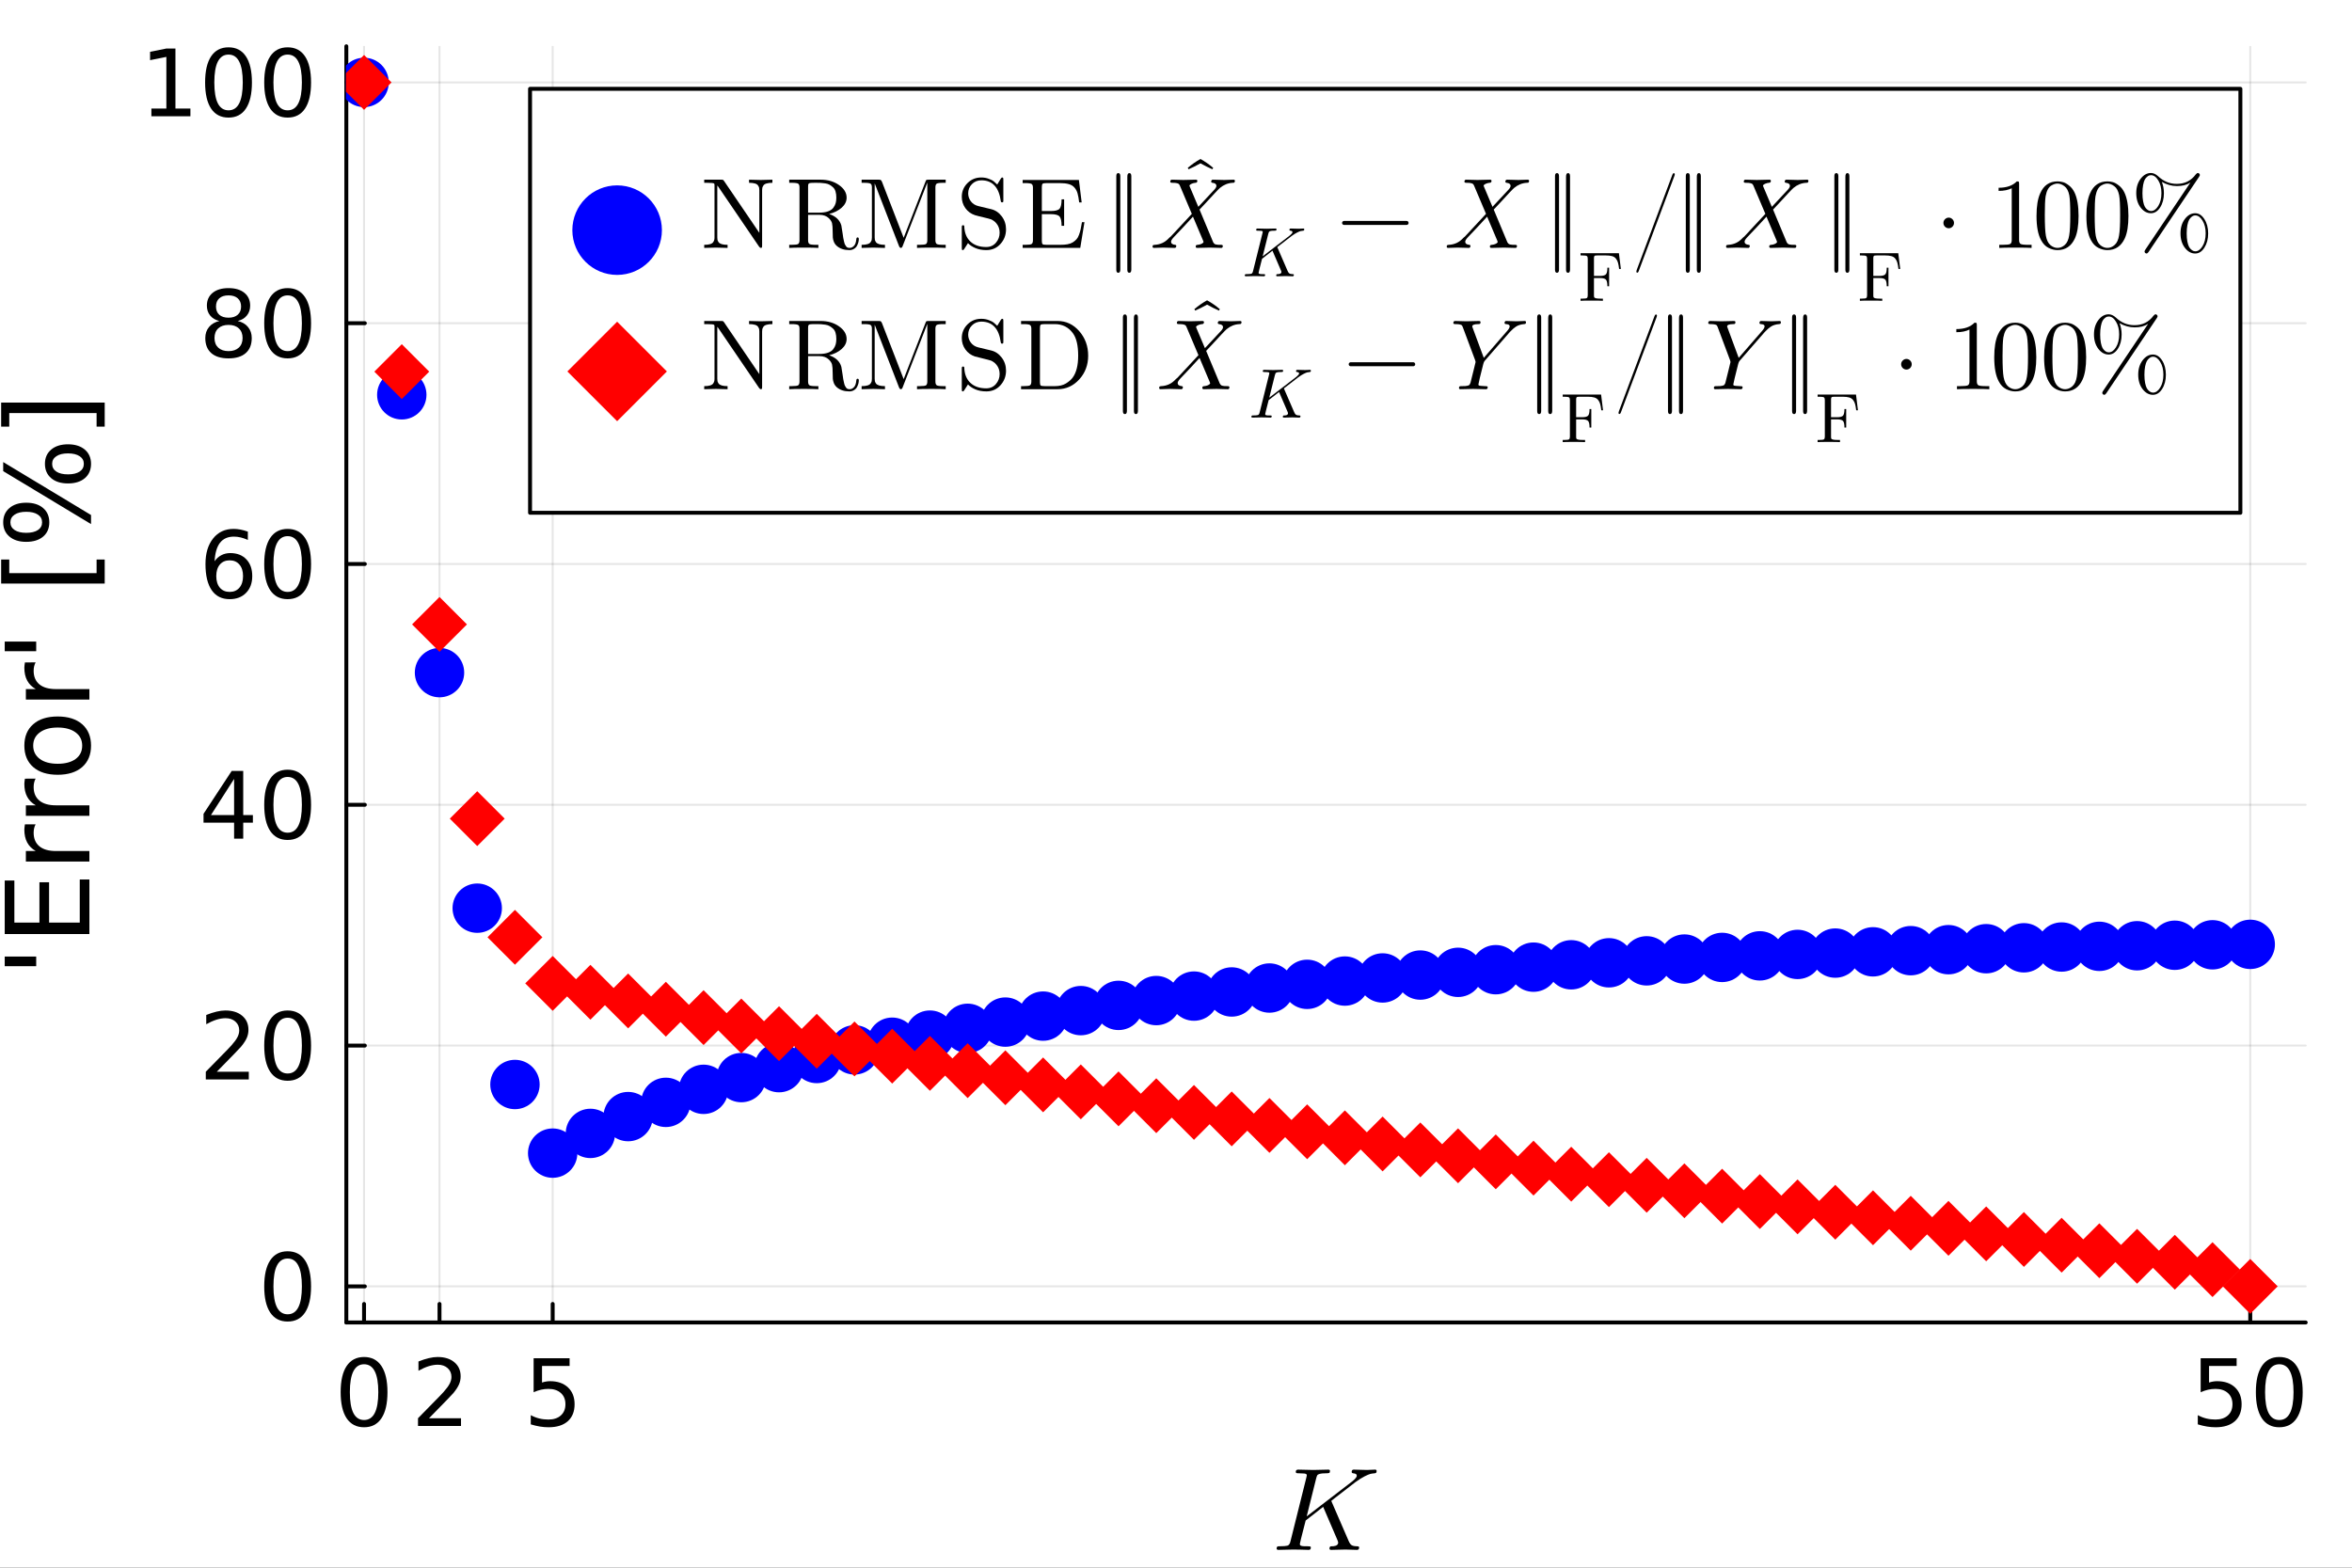 <?xml version="1.0" encoding="utf-8"?>
<svg xmlns="http://www.w3.org/2000/svg" xmlns:xlink="http://www.w3.org/1999/xlink" width="600" height="400" viewBox="0 0 2400 1600">
<rect x="0" y="0" width="2400" height="1600" fill="#333333" stroke="none"/>
<defs>
  <clipPath id="clip910">
    <rect x="0" y="0" width="2400" height="1600"/>
  </clipPath>
</defs>
<path clip-path="url(#clip910)" d="M0 1600 L2400 1600 L2400 0 L0 0  Z" fill="#ffffff" fill-rule="evenodd" fill-opacity="1"/>
<defs>
  <clipPath id="clip911">
    <rect x="480" y="0" width="1681" height="1600"/>
  </clipPath>
</defs>
<path clip-path="url(#clip910)" d="M353.399 1349.74 L2352.76 1349.74 L2352.76 47.244 L353.399 47.244  Z" fill="#ffffff" fill-rule="evenodd" fill-opacity="1"/>
<defs>
  <clipPath id="clip912">
    <rect x="353" y="47" width="2000" height="1303"/>
  </clipPath>
</defs>
<polyline clip-path="url(#clip912)" style="stroke:#000000; stroke-linecap:round; stroke-linejoin:round; stroke-width:2; stroke-opacity:0.1; fill:none" points="371.491,1349.74 371.491,47.244 "/>
<polyline clip-path="url(#clip912)" style="stroke:#000000; stroke-linecap:round; stroke-linejoin:round; stroke-width:2; stroke-opacity:0.1; fill:none" points="448.478,1349.74 448.478,47.244 "/>
<polyline clip-path="url(#clip912)" style="stroke:#000000; stroke-linecap:round; stroke-linejoin:round; stroke-width:2; stroke-opacity:0.1; fill:none" points="563.959,1349.74 563.959,47.244 "/>
<polyline clip-path="url(#clip912)" style="stroke:#000000; stroke-linecap:round; stroke-linejoin:round; stroke-width:2; stroke-opacity:0.1; fill:none" points="2296.17,1349.74 2296.17,47.244 "/>
<polyline clip-path="url(#clip912)" style="stroke:#000000; stroke-linecap:round; stroke-linejoin:round; stroke-width:2; stroke-opacity:0.1; fill:none" points="353.399,1312.88 2352.76,1312.88 "/>
<polyline clip-path="url(#clip912)" style="stroke:#000000; stroke-linecap:round; stroke-linejoin:round; stroke-width:2; stroke-opacity:0.1; fill:none" points="353.399,1067.12 2352.76,1067.12 "/>
<polyline clip-path="url(#clip912)" style="stroke:#000000; stroke-linecap:round; stroke-linejoin:round; stroke-width:2; stroke-opacity:0.1; fill:none" points="353.399,821.369 2352.76,821.369 "/>
<polyline clip-path="url(#clip912)" style="stroke:#000000; stroke-linecap:round; stroke-linejoin:round; stroke-width:2; stroke-opacity:0.1; fill:none" points="353.399,575.615 2352.76,575.615 "/>
<polyline clip-path="url(#clip912)" style="stroke:#000000; stroke-linecap:round; stroke-linejoin:round; stroke-width:2; stroke-opacity:0.1; fill:none" points="353.399,329.861 2352.76,329.861 "/>
<polyline clip-path="url(#clip912)" style="stroke:#000000; stroke-linecap:round; stroke-linejoin:round; stroke-width:2; stroke-opacity:0.1; fill:none" points="353.399,84.107 2352.76,84.107 "/>
<polyline clip-path="url(#clip910)" style="stroke:#000000; stroke-linecap:round; stroke-linejoin:round; stroke-width:4; stroke-opacity:1; fill:none" points="353.399,1349.74 2352.76,1349.74 "/>
<polyline clip-path="url(#clip910)" style="stroke:#000000; stroke-linecap:round; stroke-linejoin:round; stroke-width:4; stroke-opacity:1; fill:none" points="371.491,1349.74 371.491,1330.84 "/>
<polyline clip-path="url(#clip910)" style="stroke:#000000; stroke-linecap:round; stroke-linejoin:round; stroke-width:4; stroke-opacity:1; fill:none" points="448.478,1349.74 448.478,1330.84 "/>
<polyline clip-path="url(#clip910)" style="stroke:#000000; stroke-linecap:round; stroke-linejoin:round; stroke-width:4; stroke-opacity:1; fill:none" points="563.959,1349.74 563.959,1330.84 "/>
<polyline clip-path="url(#clip910)" style="stroke:#000000; stroke-linecap:round; stroke-linejoin:round; stroke-width:4; stroke-opacity:1; fill:none" points="2296.17,1349.74 2296.17,1330.84 "/>
<path clip-path="url(#clip910)" d="M371.491 1392.38 Q364.268 1392.38 360.611 1399.51 Q357 1406.59 357 1420.85 Q357 1435.06 360.611 1442.19 Q364.268 1449.28 371.491 1449.28 Q378.759 1449.28 382.37 1442.19 Q386.027 1435.06 386.027 1420.85 Q386.027 1406.59 382.37 1399.51 Q378.759 1392.38 371.491 1392.38 M371.491 1384.97 Q383.111 1384.97 389.222 1394.18 Q395.379 1403.35 395.379 1420.85 Q395.379 1438.3 389.222 1447.52 Q383.111 1456.68 371.491 1456.68 Q359.87 1456.68 353.713 1447.52 Q347.602 1438.3 347.602 1420.85 Q347.602 1403.35 353.713 1394.18 Q359.87 1384.97 371.491 1384.97 Z" fill="#000000" fill-rule="nonzero" fill-opacity="1" /><path clip-path="url(#clip910)" d="M437.783 1447.47 L470.422 1447.47 L470.422 1455.34 L426.533 1455.34 L426.533 1447.47 Q431.857 1441.96 441.024 1432.7 Q450.237 1423.4 452.598 1420.71 Q457.089 1415.66 458.848 1412.19 Q460.654 1408.67 460.654 1405.29 Q460.654 1399.78 456.765 1396.31 Q452.922 1392.84 446.718 1392.84 Q442.32 1392.84 437.413 1394.37 Q432.552 1395.9 426.996 1399 L426.996 1389.55 Q432.644 1387.28 437.552 1386.13 Q442.459 1384.97 446.533 1384.97 Q457.274 1384.97 463.663 1390.34 Q470.052 1395.71 470.052 1404.69 Q470.052 1408.95 468.431 1412.79 Q466.857 1416.59 462.644 1421.78 Q461.487 1423.12 455.283 1429.55 Q449.08 1435.94 437.783 1447.47 Z" fill="#000000" fill-rule="nonzero" fill-opacity="1" /><path clip-path="url(#clip910)" d="M544.514 1386.22 L581.227 1386.22 L581.227 1394.09 L553.079 1394.09 L553.079 1411.03 Q555.116 1410.34 557.153 1410.02 Q559.19 1409.65 561.227 1409.65 Q572.801 1409.65 579.56 1415.99 Q586.319 1422.33 586.319 1433.16 Q586.319 1444.32 579.375 1450.53 Q572.431 1456.68 559.792 1456.68 Q555.44 1456.68 550.903 1455.94 Q546.412 1455.2 541.598 1453.72 L541.598 1444.32 Q545.764 1446.59 550.209 1447.7 Q554.653 1448.81 559.607 1448.81 Q567.616 1448.81 572.292 1444.6 Q576.968 1440.39 576.968 1433.16 Q576.968 1425.94 572.292 1421.73 Q567.616 1417.52 559.607 1417.52 Q555.857 1417.52 552.107 1418.35 Q548.403 1419.18 544.514 1420.94 L544.514 1386.22 Z" fill="#000000" fill-rule="nonzero" fill-opacity="1" /><path clip-path="url(#clip910)" d="M2245.57 1386.22 L2282.28 1386.22 L2282.28 1394.09 L2254.13 1394.09 L2254.13 1411.03 Q2256.17 1410.34 2258.21 1410.02 Q2260.24 1409.65 2262.28 1409.65 Q2273.86 1409.65 2280.61 1415.99 Q2287.37 1422.33 2287.37 1433.16 Q2287.37 1444.32 2280.43 1450.53 Q2273.49 1456.68 2260.85 1456.68 Q2256.49 1456.68 2251.96 1455.94 Q2247.47 1455.2 2242.65 1453.72 L2242.65 1444.32 Q2246.82 1446.59 2251.26 1447.7 Q2255.71 1448.81 2260.66 1448.81 Q2268.67 1448.81 2273.35 1444.6 Q2278.02 1440.39 2278.02 1433.16 Q2278.02 1425.94 2273.35 1421.73 Q2268.67 1417.52 2260.66 1417.52 Q2256.91 1417.52 2253.16 1418.35 Q2249.46 1419.18 2245.57 1420.94 L2245.57 1386.22 Z" fill="#000000" fill-rule="nonzero" fill-opacity="1" /><path clip-path="url(#clip910)" d="M2325.8 1392.38 Q2318.58 1392.38 2314.92 1399.51 Q2311.31 1406.59 2311.31 1420.85 Q2311.31 1435.06 2314.92 1442.19 Q2318.58 1449.28 2325.8 1449.28 Q2333.07 1449.28 2336.68 1442.19 Q2340.34 1435.06 2340.34 1420.85 Q2340.34 1406.59 2336.68 1399.51 Q2333.07 1392.38 2325.8 1392.38 M2325.8 1384.97 Q2337.42 1384.97 2343.53 1394.18 Q2349.69 1403.35 2349.69 1420.85 Q2349.69 1438.3 2343.53 1447.52 Q2337.42 1456.68 2325.8 1456.68 Q2314.18 1456.68 2308.02 1447.52 Q2301.91 1438.3 2301.91 1420.85 Q2301.91 1403.35 2308.02 1394.18 Q2314.18 1384.97 2325.8 1384.97 Z" fill="#000000" fill-rule="nonzero" fill-opacity="1" /><path clip-path="url(#clip910)" d="M1404.74 1501.26 Q1404.74 1502.02 1404.56 1502.55 Q1404.39 1503.01 1403.98 1503.25 Q1403.57 1503.48 1403.33 1503.54 Q1403.1 1503.6 1402.57 1503.66 Q1400.06 1503.89 1398.3 1504.3 Q1396.6 1504.71 1392.38 1506.82 Q1388.23 1508.93 1383.02 1512.73 L1362.05 1528.95 L1358.54 1531.71 Q1358.54 1531.88 1358.66 1532.23 Q1358.77 1532.53 1358.89 1532.94 Q1359.07 1533.29 1359.12 1533.4 L1376.16 1572.7 Q1377.51 1575.86 1379.15 1576.97 Q1380.79 1578.08 1384.48 1578.14 Q1385.06 1578.14 1385.3 1578.2 Q1385.59 1578.2 1386 1578.32 Q1386.47 1578.38 1386.65 1578.67 Q1386.88 1578.96 1386.88 1579.43 Q1386.88 1581.83 1384.71 1581.83 Q1383.37 1581.83 1378.8 1581.65 Q1374.23 1581.48 1372.94 1581.48 Q1370.54 1581.48 1365.62 1581.65 Q1360.71 1581.83 1358.3 1581.83 Q1356.61 1581.83 1356.61 1580.48 Q1356.61 1579.37 1357.02 1578.84 Q1357.48 1578.26 1357.89 1578.2 Q1358.3 1578.14 1359.24 1578.14 Q1359.94 1578.14 1360.71 1578.08 Q1361.53 1577.97 1362.7 1577.67 Q1363.93 1577.32 1364.69 1576.5 Q1365.51 1575.62 1365.51 1574.39 Q1365.51 1573.4 1364.04 1570.18 L1350.17 1537.91 L1332.31 1551.85 L1327.5 1570.7 Q1327.39 1571.41 1327.09 1572.64 Q1326.8 1573.87 1326.57 1574.74 Q1326.39 1575.62 1326.39 1575.97 Q1326.39 1576.74 1326.86 1577.2 Q1327.39 1577.67 1328.68 1577.91 Q1329.96 1578.08 1330.96 1578.14 Q1332.01 1578.14 1334.18 1578.14 Q1336.87 1578.14 1337.34 1578.61 Q1337.58 1578.9 1337.58 1579.43 Q1337.58 1580.25 1337.34 1580.83 Q1337.11 1581.36 1336.64 1581.54 Q1336.23 1581.71 1335.94 1581.77 Q1335.64 1581.83 1335.18 1581.83 Q1333.95 1581.83 1331.31 1581.71 Q1328.73 1581.6 1327.39 1581.6 L1319.72 1581.48 L1304.49 1581.83 Q1302.68 1581.83 1302.68 1580.37 Q1302.68 1579.25 1303.14 1578.79 Q1303.61 1578.26 1304.14 1578.2 Q1304.67 1578.14 1306.01 1578.14 Q1308.94 1578.14 1310.7 1577.97 Q1312.46 1577.79 1313.57 1577.56 Q1314.74 1577.26 1315.32 1576.44 Q1315.97 1575.62 1316.26 1574.92 Q1316.55 1574.16 1316.96 1572.46 L1333.01 1508.05 Q1333.48 1506.12 1333.48 1505.82 Q1333.48 1504.83 1332.89 1504.48 Q1332.36 1504.07 1330.84 1503.89 Q1327.91 1503.66 1325.69 1503.66 Q1324.23 1503.66 1323.64 1503.6 Q1323.11 1503.54 1322.64 1503.25 Q1322.23 1502.9 1322.23 1502.19 Q1322.23 1499.91 1324.63 1499.91 L1340.09 1500.26 L1355.44 1499.91 Q1357.13 1499.91 1357.13 1501.26 Q1357.13 1502.96 1356.31 1503.31 Q1355.55 1503.66 1353.03 1503.66 Q1348.64 1503.66 1346.65 1504.24 Q1344.72 1504.77 1344.13 1505.71 Q1343.61 1506.59 1342.96 1509.16 L1333.36 1547.63 L1380.15 1511.68 Q1384.48 1508.05 1384.48 1506.18 Q1384.48 1504.95 1383.6 1504.42 Q1382.78 1503.83 1380.73 1503.66 Q1379.27 1503.42 1379.27 1502.31 Q1379.27 1501.2 1379.68 1500.67 Q1380.15 1500.09 1380.5 1500.03 Q1380.91 1499.91 1381.55 1499.91 Q1383.72 1499.91 1388.23 1500.09 Q1392.74 1500.26 1394.9 1500.26 Q1396.37 1500.26 1399.24 1500.09 Q1402.1 1499.91 1403.39 1499.91 Q1404.04 1499.91 1404.39 1500.38 Q1404.74 1500.79 1404.74 1501.26 Z" fill="#000000" fill-rule="nonzero" fill-opacity="1" /><polyline clip-path="url(#clip910)" style="stroke:#000000; stroke-linecap:round; stroke-linejoin:round; stroke-width:4; stroke-opacity:1; fill:none" points="353.399,1349.74 353.399,47.244 "/>
<polyline clip-path="url(#clip910)" style="stroke:#000000; stroke-linecap:round; stroke-linejoin:round; stroke-width:4; stroke-opacity:1; fill:none" points="353.399,1312.88 372.296,1312.88 "/>
<polyline clip-path="url(#clip910)" style="stroke:#000000; stroke-linecap:round; stroke-linejoin:round; stroke-width:4; stroke-opacity:1; fill:none" points="353.399,1067.12 372.296,1067.12 "/>
<polyline clip-path="url(#clip910)" style="stroke:#000000; stroke-linecap:round; stroke-linejoin:round; stroke-width:4; stroke-opacity:1; fill:none" points="353.399,821.369 372.296,821.369 "/>
<polyline clip-path="url(#clip910)" style="stroke:#000000; stroke-linecap:round; stroke-linejoin:round; stroke-width:4; stroke-opacity:1; fill:none" points="353.399,575.615 372.296,575.615 "/>
<polyline clip-path="url(#clip910)" style="stroke:#000000; stroke-linecap:round; stroke-linejoin:round; stroke-width:4; stroke-opacity:1; fill:none" points="353.399,329.861 372.296,329.861 "/>
<polyline clip-path="url(#clip910)" style="stroke:#000000; stroke-linecap:round; stroke-linejoin:round; stroke-width:4; stroke-opacity:1; fill:none" points="353.399,84.107 372.296,84.107 "/>
<path clip-path="url(#clip910)" d="M293.51 1284.47 Q286.288 1284.47 282.63 1291.6 Q279.019 1298.69 279.019 1312.95 Q279.019 1327.16 282.63 1334.29 Q286.288 1341.37 293.51 1341.37 Q300.778 1341.37 304.389 1334.29 Q308.047 1327.16 308.047 1312.95 Q308.047 1298.69 304.389 1291.6 Q300.778 1284.47 293.51 1284.47 M293.51 1277.07 Q305.13 1277.07 311.241 1286.28 Q317.399 1295.45 317.399 1312.95 Q317.399 1330.4 311.241 1339.61 Q305.13 1348.78 293.51 1348.78 Q281.889 1348.78 275.732 1339.61 Q269.621 1330.4 269.621 1312.95 Q269.621 1295.45 275.732 1286.28 Q281.889 1277.07 293.51 1277.07 Z" fill="#000000" fill-rule="nonzero" fill-opacity="1" /><path clip-path="url(#clip910)" d="M221.242 1093.81 L253.88 1093.81 L253.88 1101.68 L209.992 1101.68 L209.992 1093.81 Q215.316 1088.3 224.482 1079.04 Q233.695 1069.74 236.056 1067.05 Q240.547 1062.01 242.306 1058.53 Q244.112 1055.02 244.112 1051.64 Q244.112 1046.13 240.223 1042.66 Q236.38 1039.18 230.177 1039.18 Q225.779 1039.18 220.871 1040.71 Q216.01 1042.24 210.455 1045.34 L210.455 1035.9 Q216.103 1033.63 221.01 1032.47 Q225.918 1031.31 229.992 1031.31 Q240.732 1031.31 247.121 1036.68 Q253.51 1042.05 253.51 1051.03 Q253.51 1055.29 251.89 1059.14 Q250.316 1062.93 246.103 1068.12 Q244.945 1069.46 238.742 1075.9 Q232.538 1082.28 221.242 1093.81 Z" fill="#000000" fill-rule="nonzero" fill-opacity="1" /><path clip-path="url(#clip910)" d="M293.51 1038.72 Q286.288 1038.72 282.63 1045.85 Q279.019 1052.93 279.019 1067.19 Q279.019 1081.41 282.63 1088.53 Q286.288 1095.62 293.51 1095.62 Q300.778 1095.62 304.389 1088.53 Q308.047 1081.41 308.047 1067.19 Q308.047 1052.93 304.389 1045.85 Q300.778 1038.72 293.51 1038.72 M293.51 1031.31 Q305.13 1031.31 311.241 1040.53 Q317.399 1049.69 317.399 1067.19 Q317.399 1084.65 311.241 1093.86 Q305.13 1103.03 293.51 1103.03 Q281.889 1103.03 275.732 1093.86 Q269.621 1084.65 269.621 1067.19 Q269.621 1049.69 275.732 1040.53 Q281.889 1031.31 293.51 1031.31 Z" fill="#000000" fill-rule="nonzero" fill-opacity="1" /><path clip-path="url(#clip910)" d="M238.88 794.957 L215.269 831.855 L238.88 831.855 L238.88 794.957 M236.427 786.809 L248.186 786.809 L248.186 831.855 L258.047 831.855 L258.047 839.633 L248.186 839.633 L248.186 855.929 L238.88 855.929 L238.88 839.633 L207.677 839.633 L207.677 830.605 L236.427 786.809 Z" fill="#000000" fill-rule="nonzero" fill-opacity="1" /><path clip-path="url(#clip910)" d="M293.51 792.966 Q286.288 792.966 282.63 800.096 Q279.019 807.179 279.019 821.438 Q279.019 835.651 282.63 842.781 Q286.288 849.864 293.51 849.864 Q300.778 849.864 304.389 842.781 Q308.047 835.651 308.047 821.438 Q308.047 807.179 304.389 800.096 Q300.778 792.966 293.51 792.966 M293.51 785.559 Q305.13 785.559 311.241 794.772 Q317.399 803.938 317.399 821.438 Q317.399 838.892 311.241 848.105 Q305.13 857.272 293.51 857.272 Q281.889 857.272 275.732 848.105 Q269.621 838.892 269.621 821.438 Q269.621 803.938 275.732 794.772 Q281.889 785.559 293.51 785.559 Z" fill="#000000" fill-rule="nonzero" fill-opacity="1" /><path clip-path="url(#clip910)" d="M234.343 571.888 Q228.047 571.888 224.343 576.194 Q220.686 580.499 220.686 587.999 Q220.686 595.453 224.343 599.805 Q228.047 604.11 234.343 604.11 Q240.64 604.11 244.297 599.805 Q248.001 595.453 248.001 587.999 Q248.001 580.499 244.297 576.194 Q240.64 571.888 234.343 571.888 M252.908 542.583 L252.908 551.101 Q249.39 549.435 245.779 548.555 Q242.214 547.675 238.695 547.675 Q229.436 547.675 224.529 553.925 Q219.668 560.175 218.973 572.814 Q221.705 568.786 225.825 566.657 Q229.945 564.481 234.899 564.481 Q245.316 564.481 251.334 570.823 Q257.399 577.12 257.399 587.999 Q257.399 598.647 251.103 605.082 Q244.806 611.518 234.343 611.518 Q222.353 611.518 216.01 602.351 Q209.668 593.138 209.668 575.684 Q209.668 559.296 217.445 549.573 Q225.223 539.805 238.325 539.805 Q241.843 539.805 245.408 540.499 Q249.019 541.194 252.908 542.583 Z" fill="#000000" fill-rule="nonzero" fill-opacity="1" /><path clip-path="url(#clip910)" d="M293.51 547.212 Q286.288 547.212 282.63 554.342 Q279.019 561.425 279.019 575.684 Q279.019 589.897 282.63 597.027 Q286.288 604.11 293.51 604.11 Q300.778 604.11 304.389 597.027 Q308.047 589.897 308.047 575.684 Q308.047 561.425 304.389 554.342 Q300.778 547.212 293.51 547.212 M293.51 539.805 Q305.13 539.805 311.241 549.018 Q317.399 558.185 317.399 575.684 Q317.399 593.138 311.241 602.351 Q305.13 611.518 293.51 611.518 Q281.889 611.518 275.732 602.351 Q269.621 593.138 269.621 575.684 Q269.621 558.185 275.732 549.018 Q281.889 539.805 293.51 539.805 Z" fill="#000000" fill-rule="nonzero" fill-opacity="1" /><path clip-path="url(#clip910)" d="M233.186 331.597 Q226.519 331.597 222.677 335.162 Q218.881 338.727 218.881 344.977 Q218.881 351.227 222.677 354.792 Q226.519 358.356 233.186 358.356 Q239.853 358.356 243.695 354.792 Q247.538 351.18 247.538 344.977 Q247.538 338.727 243.695 335.162 Q239.899 331.597 233.186 331.597 M223.834 327.616 Q217.816 326.134 214.436 322.014 Q211.103 317.894 211.103 311.968 Q211.103 303.681 216.982 298.866 Q222.908 294.051 233.186 294.051 Q243.51 294.051 249.39 298.866 Q255.269 303.681 255.269 311.968 Q255.269 317.894 251.89 322.014 Q248.556 326.134 242.584 327.616 Q249.343 329.19 253.093 333.773 Q256.89 338.356 256.89 344.977 Q256.89 355.023 250.732 360.393 Q244.621 365.764 233.186 365.764 Q221.751 365.764 215.594 360.393 Q209.482 355.023 209.482 344.977 Q209.482 338.356 213.279 333.773 Q217.075 329.19 223.834 327.616 M220.408 312.847 Q220.408 318.218 223.742 321.227 Q227.121 324.236 233.186 324.236 Q239.205 324.236 242.584 321.227 Q246.01 318.218 246.01 312.847 Q246.01 307.477 242.584 304.468 Q239.205 301.458 233.186 301.458 Q227.121 301.458 223.742 304.468 Q220.408 307.477 220.408 312.847 Z" fill="#000000" fill-rule="nonzero" fill-opacity="1" /><path clip-path="url(#clip910)" d="M293.51 301.458 Q286.288 301.458 282.63 308.588 Q279.019 315.671 279.019 329.931 Q279.019 344.143 282.63 351.273 Q286.288 358.356 293.51 358.356 Q300.778 358.356 304.389 351.273 Q308.047 344.143 308.047 329.931 Q308.047 315.671 304.389 308.588 Q300.778 301.458 293.51 301.458 M293.51 294.051 Q305.13 294.051 311.241 303.264 Q317.399 312.431 317.399 329.931 Q317.399 347.384 311.241 356.597 Q305.13 365.764 293.51 365.764 Q281.889 365.764 275.732 356.597 Q269.621 347.384 269.621 329.931 Q269.621 312.431 275.732 303.264 Q281.889 294.051 293.51 294.051 Z" fill="#000000" fill-rule="nonzero" fill-opacity="1" /><path clip-path="url(#clip910)" d="M154.483 110.797 L169.76 110.797 L169.76 58.066 L153.14 61.399 L153.14 52.88 L169.668 49.547 L179.02 49.547 L179.02 110.797 L194.297 110.797 L194.297 118.667 L154.483 118.667 L154.483 110.797 Z" fill="#000000" fill-rule="nonzero" fill-opacity="1" /><path clip-path="url(#clip910)" d="M233.186 55.705 Q225.964 55.705 222.306 62.834 Q218.695 69.917 218.695 84.177 Q218.695 98.389 222.306 105.519 Q225.964 112.602 233.186 112.602 Q240.455 112.602 244.066 105.519 Q247.723 98.389 247.723 84.177 Q247.723 69.917 244.066 62.834 Q240.455 55.705 233.186 55.705 M233.186 48.297 Q244.806 48.297 250.917 57.51 Q257.075 66.677 257.075 84.177 Q257.075 101.63 250.917 110.843 Q244.806 120.01 233.186 120.01 Q221.566 120.01 215.408 110.843 Q209.297 101.63 209.297 84.177 Q209.297 66.677 215.408 57.51 Q221.566 48.297 233.186 48.297 Z" fill="#000000" fill-rule="nonzero" fill-opacity="1" /><path clip-path="url(#clip910)" d="M293.51 55.705 Q286.288 55.705 282.63 62.834 Q279.019 69.917 279.019 84.177 Q279.019 98.389 282.63 105.519 Q286.288 112.602 293.51 112.602 Q300.778 112.602 304.389 105.519 Q308.047 98.389 308.047 84.177 Q308.047 69.917 304.389 62.834 Q300.778 55.705 293.51 55.705 M293.51 48.297 Q305.13 48.297 311.241 57.51 Q317.399 66.677 317.399 84.177 Q317.399 101.63 311.241 110.843 Q305.13 120.01 293.51 120.01 Q281.889 120.01 275.732 110.843 Q269.621 101.63 269.621 84.177 Q269.621 66.677 275.732 57.51 Q281.889 48.297 293.51 48.297 Z" fill="#000000" fill-rule="nonzero" fill-opacity="1" /><path clip-path="url(#clip910)" d="M4.82 976.268 L36.938 976.268 L36.938 986.106 L4.82 986.106 L4.82 976.268 Z" fill="#000000" fill-rule="nonzero" fill-opacity="1" /><path clip-path="url(#clip910)" d="M4.82 953.294 L4.82 898.665 L14.658 898.665 L14.658 941.604 L40.237 941.604 L40.237 900.458 L50.075 900.458 L50.075 941.604 L81.382 941.604 L81.382 897.623 L91.22 897.623 L91.22 953.294 L4.82 953.294 Z" fill="#000000" fill-rule="nonzero" fill-opacity="1" /><path clip-path="url(#clip910)" d="M36.359 841.315 Q35.318 843.109 34.855 845.25 Q34.334 847.334 34.334 849.88 Q34.334 858.908 40.237 863.769 Q46.081 868.572 57.077 868.572 L91.22 868.572 L91.22 879.278 L26.406 879.278 L26.406 868.572 L36.475 868.572 Q30.572 865.216 27.737 859.834 Q24.843 854.452 24.843 846.755 Q24.843 845.656 25.017 844.325 Q25.133 842.994 25.422 841.373 L36.359 841.315 Z" fill="#000000" fill-rule="nonzero" fill-opacity="1" /><path clip-path="url(#clip910)" d="M36.359 794.672 Q35.318 796.466 34.855 798.607 Q34.334 800.69 34.334 803.237 Q34.334 812.265 40.237 817.126 Q46.081 821.929 57.077 821.929 L91.22 821.929 L91.22 832.635 L26.406 832.635 L26.406 821.929 L36.475 821.929 Q30.572 818.572 27.737 813.19 Q24.843 807.809 24.843 800.112 Q24.843 799.012 25.017 797.681 Q25.133 796.35 25.422 794.73 L36.359 794.672 Z" fill="#000000" fill-rule="nonzero" fill-opacity="1" /><path clip-path="url(#clip910)" d="M33.871 760.992 Q33.871 769.556 40.584 774.533 Q47.239 779.51 58.871 779.51 Q70.503 779.51 77.216 774.591 Q83.871 769.614 83.871 760.992 Q83.871 752.485 77.158 747.508 Q70.445 742.531 58.871 742.531 Q47.355 742.531 40.642 747.508 Q33.871 752.485 33.871 760.992 M24.843 760.992 Q24.843 747.103 33.871 739.175 Q42.899 731.246 58.871 731.246 Q74.785 731.246 83.871 739.175 Q92.898 747.103 92.898 760.992 Q92.898 774.938 83.871 782.867 Q74.785 790.737 58.871 790.737 Q42.899 790.737 33.871 782.867 Q24.843 774.938 24.843 760.992 Z" fill="#000000" fill-rule="nonzero" fill-opacity="1" /><path clip-path="url(#clip910)" d="M36.359 676.038 Q35.318 677.832 34.855 679.974 Q34.334 682.057 34.334 684.603 Q34.334 693.631 40.237 698.492 Q46.081 703.295 57.077 703.295 L91.22 703.295 L91.22 714.001 L26.406 714.001 L26.406 703.295 L36.475 703.295 Q30.572 699.939 27.737 694.557 Q24.843 689.175 24.843 681.478 Q24.843 680.379 25.017 679.048 Q25.133 677.717 25.422 676.096 L36.359 676.038 Z" fill="#000000" fill-rule="nonzero" fill-opacity="1" /><path clip-path="url(#clip910)" d="M4.82 654.8 L36.938 654.8 L36.938 664.638 L4.82 664.638 L4.82 654.8 Z" fill="#000000" fill-rule="nonzero" fill-opacity="1" /><path clip-path="url(#clip910)" d="M1.174 595.599 L1.174 571.062 L9.45 571.062 L9.45 584.951 L98.57 584.951 L98.57 571.062 L106.845 571.062 L106.845 595.599 L1.174 595.599 Z" fill="#000000" fill-rule="nonzero" fill-opacity="1" /><path clip-path="url(#clip910)" d="M53.2 473.377 Q53.2 478.412 57.482 481.306 Q61.764 484.141 69.403 484.141 Q76.926 484.141 81.266 481.306 Q85.549 478.412 85.549 473.377 Q85.549 468.458 81.266 465.623 Q76.926 462.729 69.403 462.729 Q61.822 462.729 57.54 465.623 Q53.2 468.458 53.2 473.377 M45.85 473.377 Q45.85 464.234 52.216 458.852 Q58.581 453.47 69.403 453.47 Q80.225 453.47 86.591 458.91 Q92.898 464.292 92.898 473.377 Q92.898 482.637 86.591 488.019 Q80.225 493.4 69.403 493.4 Q58.524 493.4 52.216 488.019 Q45.85 482.579 45.85 473.377 M10.607 533.099 Q10.607 538.076 14.947 540.97 Q19.23 543.805 26.753 543.805 Q34.392 543.805 38.674 540.97 Q42.956 538.134 42.956 533.099 Q42.956 528.065 38.674 525.229 Q34.392 522.336 26.753 522.336 Q19.288 522.336 14.947 525.229 Q10.607 528.123 10.607 533.099 M3.258 480.843 L3.258 471.583 L92.898 525.634 L92.898 534.893 L3.258 480.843 M3.258 533.099 Q3.258 523.956 9.623 518.516 Q15.931 513.076 26.753 513.076 Q37.69 513.076 43.998 518.516 Q50.306 523.898 50.306 533.099 Q50.306 542.301 43.998 547.683 Q37.633 553.007 26.753 553.007 Q15.989 553.007 9.623 547.625 Q3.258 542.243 3.258 533.099 Z" fill="#000000" fill-rule="nonzero" fill-opacity="1" /><path clip-path="url(#clip910)" d="M1.174 410.878 L106.845 410.878 L106.845 435.415 L98.57 435.415 L98.57 421.584 L9.45 421.584 L9.45 435.415 L1.174 435.415 L1.174 410.878 Z" fill="#000000" fill-rule="nonzero" fill-opacity="1" /><circle clip-path="url(#clip912)" cx="371.491" cy="84.107" r="25.2" fill="#0000ff" fill-rule="evenodd" fill-opacity="1" stroke="none"/>
<circle clip-path="url(#clip912)" cx="409.984" cy="402.939" r="25.2" fill="#0000ff" fill-rule="evenodd" fill-opacity="1" stroke="none"/>
<circle clip-path="url(#clip912)" cx="448.478" cy="686.491" r="25.2" fill="#0000ff" fill-rule="evenodd" fill-opacity="1" stroke="none"/>
<circle clip-path="url(#clip912)" cx="486.971" cy="926.888" r="25.2" fill="#0000ff" fill-rule="evenodd" fill-opacity="1" stroke="none"/>
<circle clip-path="url(#clip912)" cx="525.465" cy="1106.85" r="25.2" fill="#0000ff" fill-rule="evenodd" fill-opacity="1" stroke="none"/>
<circle clip-path="url(#clip912)" cx="563.959" cy="1176.9" r="25.2" fill="#0000ff" fill-rule="evenodd" fill-opacity="1" stroke="none"/>
<circle clip-path="url(#clip912)" cx="602.452" cy="1156.77" r="25.2" fill="#0000ff" fill-rule="evenodd" fill-opacity="1" stroke="none"/>
<circle clip-path="url(#clip912)" cx="640.946" cy="1139.61" r="25.2" fill="#0000ff" fill-rule="evenodd" fill-opacity="1" stroke="none"/>
<circle clip-path="url(#clip912)" cx="679.439" cy="1125.08" r="25.2" fill="#0000ff" fill-rule="evenodd" fill-opacity="1" stroke="none"/>
<circle clip-path="url(#clip912)" cx="717.933" cy="1111.78" r="25.2" fill="#0000ff" fill-rule="evenodd" fill-opacity="1" stroke="none"/>
<circle clip-path="url(#clip912)" cx="756.426" cy="1099.8" r="25.2" fill="#0000ff" fill-rule="evenodd" fill-opacity="1" stroke="none"/>
<circle clip-path="url(#clip912)" cx="794.92" cy="1089.65" r="25.2" fill="#0000ff" fill-rule="evenodd" fill-opacity="1" stroke="none"/>
<circle clip-path="url(#clip912)" cx="833.414" cy="1080.32" r="25.2" fill="#0000ff" fill-rule="evenodd" fill-opacity="1" stroke="none"/>
<circle clip-path="url(#clip912)" cx="871.907" cy="1071.5" r="25.2" fill="#0000ff" fill-rule="evenodd" fill-opacity="1" stroke="none"/>
<circle clip-path="url(#clip912)" cx="910.401" cy="1063.7" r="25.2" fill="#0000ff" fill-rule="evenodd" fill-opacity="1" stroke="none"/>
<circle clip-path="url(#clip912)" cx="948.894" cy="1056.46" r="25.2" fill="#0000ff" fill-rule="evenodd" fill-opacity="1" stroke="none"/>
<circle clip-path="url(#clip912)" cx="987.388" cy="1049.51" r="25.2" fill="#0000ff" fill-rule="evenodd" fill-opacity="1" stroke="none"/>
<circle clip-path="url(#clip912)" cx="1025.88" cy="1043.16" r="25.2" fill="#0000ff" fill-rule="evenodd" fill-opacity="1" stroke="none"/>
<circle clip-path="url(#clip912)" cx="1064.38" cy="1037.05" r="25.2" fill="#0000ff" fill-rule="evenodd" fill-opacity="1" stroke="none"/>
<circle clip-path="url(#clip912)" cx="1102.87" cy="1031.44" r="25.2" fill="#0000ff" fill-rule="evenodd" fill-opacity="1" stroke="none"/>
<circle clip-path="url(#clip912)" cx="1141.36" cy="1026.11" r="25.2" fill="#0000ff" fill-rule="evenodd" fill-opacity="1" stroke="none"/>
<circle clip-path="url(#clip912)" cx="1179.86" cy="1021.19" r="25.2" fill="#0000ff" fill-rule="evenodd" fill-opacity="1" stroke="none"/>
<circle clip-path="url(#clip912)" cx="1218.35" cy="1016.63" r="25.2" fill="#0000ff" fill-rule="evenodd" fill-opacity="1" stroke="none"/>
<circle clip-path="url(#clip912)" cx="1256.84" cy="1012.41" r="25.2" fill="#0000ff" fill-rule="evenodd" fill-opacity="1" stroke="none"/>
<circle clip-path="url(#clip912)" cx="1295.34" cy="1008.39" r="25.2" fill="#0000ff" fill-rule="evenodd" fill-opacity="1" stroke="none"/>
<circle clip-path="url(#clip912)" cx="1333.83" cy="1004.63" r="25.2" fill="#0000ff" fill-rule="evenodd" fill-opacity="1" stroke="none"/>
<circle clip-path="url(#clip912)" cx="1372.32" cy="1001.28" r="25.2" fill="#0000ff" fill-rule="evenodd" fill-opacity="1" stroke="none"/>
<circle clip-path="url(#clip912)" cx="1410.82" cy="998.108" r="25.2" fill="#0000ff" fill-rule="evenodd" fill-opacity="1" stroke="none"/>
<circle clip-path="url(#clip912)" cx="1449.31" cy="995.156" r="25.2" fill="#0000ff" fill-rule="evenodd" fill-opacity="1" stroke="none"/>
<circle clip-path="url(#clip912)" cx="1487.8" cy="992.373" r="25.2" fill="#0000ff" fill-rule="evenodd" fill-opacity="1" stroke="none"/>
<circle clip-path="url(#clip912)" cx="1526.3" cy="989.684" r="25.2" fill="#0000ff" fill-rule="evenodd" fill-opacity="1" stroke="none"/>
<circle clip-path="url(#clip912)" cx="1564.79" cy="987.084" r="25.2" fill="#0000ff" fill-rule="evenodd" fill-opacity="1" stroke="none"/>
<circle clip-path="url(#clip912)" cx="1603.29" cy="984.684" r="25.2" fill="#0000ff" fill-rule="evenodd" fill-opacity="1" stroke="none"/>
<circle clip-path="url(#clip912)" cx="1641.78" cy="982.639" r="25.2" fill="#0000ff" fill-rule="evenodd" fill-opacity="1" stroke="none"/>
<circle clip-path="url(#clip912)" cx="1680.27" cy="980.649" r="25.2" fill="#0000ff" fill-rule="evenodd" fill-opacity="1" stroke="none"/>
<circle clip-path="url(#clip912)" cx="1718.77" cy="978.813" r="25.2" fill="#0000ff" fill-rule="evenodd" fill-opacity="1" stroke="none"/>
<circle clip-path="url(#clip912)" cx="1757.26" cy="977.152" r="25.2" fill="#0000ff" fill-rule="evenodd" fill-opacity="1" stroke="none"/>
<circle clip-path="url(#clip912)" cx="1795.75" cy="975.556" r="25.2" fill="#0000ff" fill-rule="evenodd" fill-opacity="1" stroke="none"/>
<circle clip-path="url(#clip912)" cx="1834.25" cy="974.091" r="25.2" fill="#0000ff" fill-rule="evenodd" fill-opacity="1" stroke="none"/>
<circle clip-path="url(#clip912)" cx="1872.74" cy="972.722" r="25.2" fill="#0000ff" fill-rule="evenodd" fill-opacity="1" stroke="none"/>
<circle clip-path="url(#clip912)" cx="1911.23" cy="971.449" r="25.2" fill="#0000ff" fill-rule="evenodd" fill-opacity="1" stroke="none"/>
<circle clip-path="url(#clip912)" cx="1949.73" cy="970.257" r="25.2" fill="#0000ff" fill-rule="evenodd" fill-opacity="1" stroke="none"/>
<circle clip-path="url(#clip912)" cx="1988.22" cy="969.25" r="25.2" fill="#0000ff" fill-rule="evenodd" fill-opacity="1" stroke="none"/>
<circle clip-path="url(#clip912)" cx="2026.72" cy="968.259" r="25.2" fill="#0000ff" fill-rule="evenodd" fill-opacity="1" stroke="none"/>
<circle clip-path="url(#clip912)" cx="2065.21" cy="967.335" r="25.2" fill="#0000ff" fill-rule="evenodd" fill-opacity="1" stroke="none"/>
<circle clip-path="url(#clip912)" cx="2103.7" cy="966.54" r="25.2" fill="#0000ff" fill-rule="evenodd" fill-opacity="1" stroke="none"/>
<circle clip-path="url(#clip912)" cx="2142.2" cy="965.842" r="25.2" fill="#0000ff" fill-rule="evenodd" fill-opacity="1" stroke="none"/>
<circle clip-path="url(#clip912)" cx="2180.69" cy="965.251" r="25.2" fill="#0000ff" fill-rule="evenodd" fill-opacity="1" stroke="none"/>
<circle clip-path="url(#clip912)" cx="2219.18" cy="964.738" r="25.2" fill="#0000ff" fill-rule="evenodd" fill-opacity="1" stroke="none"/>
<circle clip-path="url(#clip912)" cx="2257.68" cy="964.264" r="25.2" fill="#0000ff" fill-rule="evenodd" fill-opacity="1" stroke="none"/>
<circle clip-path="url(#clip912)" cx="2296.17" cy="963.821" r="25.2" fill="#0000ff" fill-rule="evenodd" fill-opacity="1" stroke="none"/>
<path clip-path="url(#clip912)" d="M371.491 56.107 L343.491 84.107 L371.491 112.107 L399.491 84.107 L371.491 56.107 Z" fill="#ff0000" fill-rule="evenodd" fill-opacity="1" stroke="none"/>
<path clip-path="url(#clip912)" d="M409.984 351.296 L381.984 379.296 L409.984 407.296 L437.984 379.296 L409.984 351.296 Z" fill="#ff0000" fill-rule="evenodd" fill-opacity="1" stroke="none"/>
<path clip-path="url(#clip912)" d="M448.478 609.277 L420.478 637.277 L448.478 665.277 L476.478 637.277 L448.478 609.277 Z" fill="#ff0000" fill-rule="evenodd" fill-opacity="1" stroke="none"/>
<path clip-path="url(#clip912)" d="M486.971 807.508 L458.971 835.508 L486.971 863.508 L514.971 835.508 L486.971 807.508 Z" fill="#ff0000" fill-rule="evenodd" fill-opacity="1" stroke="none"/>
<path clip-path="url(#clip912)" d="M525.465 928.609 L497.465 956.609 L525.465 984.609 L553.465 956.609 L525.465 928.609 Z" fill="#ff0000" fill-rule="evenodd" fill-opacity="1" stroke="none"/>
<path clip-path="url(#clip912)" d="M563.959 975.642 L535.959 1003.64 L563.959 1031.64 L591.959 1003.64 L563.959 975.642 Z" fill="#ff0000" fill-rule="evenodd" fill-opacity="1" stroke="none"/>
<path clip-path="url(#clip912)" d="M602.452 984.705 L574.452 1012.71 L602.452 1040.71 L630.452 1012.71 L602.452 984.705 Z" fill="#ff0000" fill-rule="evenodd" fill-opacity="1" stroke="none"/>
<path clip-path="url(#clip912)" d="M640.946 993.561 L612.946 1021.56 L640.946 1049.56 L668.946 1021.56 L640.946 993.561 Z" fill="#ff0000" fill-rule="evenodd" fill-opacity="1" stroke="none"/>
<path clip-path="url(#clip912)" d="M679.439 1002.02 L651.439 1030.02 L679.439 1058.02 L707.439 1030.02 L679.439 1002.02 Z" fill="#ff0000" fill-rule="evenodd" fill-opacity="1" stroke="none"/>
<path clip-path="url(#clip912)" d="M717.933 1010.6 L689.933 1038.6 L717.933 1066.6 L745.933 1038.6 L717.933 1010.6 Z" fill="#ff0000" fill-rule="evenodd" fill-opacity="1" stroke="none"/>
<path clip-path="url(#clip912)" d="M756.426 1019.14 L728.426 1047.14 L756.426 1075.14 L784.426 1047.14 L756.426 1019.14 Z" fill="#ff0000" fill-rule="evenodd" fill-opacity="1" stroke="none"/>
<path clip-path="url(#clip912)" d="M794.92 1026.98 L766.92 1054.98 L794.92 1082.98 L822.92 1054.98 L794.92 1026.98 Z" fill="#ff0000" fill-rule="evenodd" fill-opacity="1" stroke="none"/>
<path clip-path="url(#clip912)" d="M833.414 1034.71 L805.414 1062.71 L833.414 1090.71 L861.414 1062.71 L833.414 1034.71 Z" fill="#ff0000" fill-rule="evenodd" fill-opacity="1" stroke="none"/>
<path clip-path="url(#clip912)" d="M871.907 1042.54 L843.907 1070.54 L871.907 1098.54 L899.907 1070.54 L871.907 1042.54 Z" fill="#ff0000" fill-rule="evenodd" fill-opacity="1" stroke="none"/>
<path clip-path="url(#clip912)" d="M910.401 1049.91 L882.401 1077.91 L910.401 1105.91 L938.401 1077.91 L910.401 1049.91 Z" fill="#ff0000" fill-rule="evenodd" fill-opacity="1" stroke="none"/>
<path clip-path="url(#clip912)" d="M948.894 1057.28 L920.894 1085.28 L948.894 1113.28 L976.894 1085.28 L948.894 1057.28 Z" fill="#ff0000" fill-rule="evenodd" fill-opacity="1" stroke="none"/>
<path clip-path="url(#clip912)" d="M987.388 1064.75 L959.388 1092.75 L987.388 1120.75 L1015.39 1092.75 L987.388 1064.75 Z" fill="#ff0000" fill-rule="evenodd" fill-opacity="1" stroke="none"/>
<path clip-path="url(#clip912)" d="M1025.88 1071.98 L997.882 1099.98 L1025.88 1127.98 L1053.88 1099.98 L1025.88 1071.98 Z" fill="#ff0000" fill-rule="evenodd" fill-opacity="1" stroke="none"/>
<path clip-path="url(#clip912)" d="M1064.38 1079.24 L1036.38 1107.24 L1064.38 1135.24 L1092.38 1107.24 L1064.38 1079.24 Z" fill="#ff0000" fill-rule="evenodd" fill-opacity="1" stroke="none"/>
<path clip-path="url(#clip912)" d="M1102.87 1086.37 L1074.87 1114.37 L1102.87 1142.37 L1130.87 1114.37 L1102.87 1086.37 Z" fill="#ff0000" fill-rule="evenodd" fill-opacity="1" stroke="none"/>
<path clip-path="url(#clip912)" d="M1141.36 1093.51 L1113.36 1121.51 L1141.36 1149.51 L1169.36 1121.51 L1141.36 1093.51 Z" fill="#ff0000" fill-rule="evenodd" fill-opacity="1" stroke="none"/>
<path clip-path="url(#clip912)" d="M1179.86 1100.5 L1151.86 1128.5 L1179.86 1156.5 L1207.86 1128.5 L1179.86 1100.5 Z" fill="#ff0000" fill-rule="evenodd" fill-opacity="1" stroke="none"/>
<path clip-path="url(#clip912)" d="M1218.35 1107.34 L1190.35 1135.34 L1218.35 1163.34 L1246.35 1135.34 L1218.35 1107.34 Z" fill="#ff0000" fill-rule="evenodd" fill-opacity="1" stroke="none"/>
<path clip-path="url(#clip912)" d="M1256.84 1113.95 L1228.84 1141.95 L1256.84 1169.95 L1284.84 1141.95 L1256.84 1113.95 Z" fill="#ff0000" fill-rule="evenodd" fill-opacity="1" stroke="none"/>
<path clip-path="url(#clip912)" d="M1295.34 1120.61 L1267.34 1148.61 L1295.34 1176.61 L1323.34 1148.61 L1295.34 1120.61 Z" fill="#ff0000" fill-rule="evenodd" fill-opacity="1" stroke="none"/>
<path clip-path="url(#clip912)" d="M1333.83 1127.11 L1305.83 1155.11 L1333.83 1183.11 L1361.83 1155.11 L1333.83 1127.11 Z" fill="#ff0000" fill-rule="evenodd" fill-opacity="1" stroke="none"/>
<path clip-path="url(#clip912)" d="M1372.32 1133.28 L1344.32 1161.28 L1372.32 1189.28 L1400.32 1161.28 L1372.32 1133.28 Z" fill="#ff0000" fill-rule="evenodd" fill-opacity="1" stroke="none"/>
<path clip-path="url(#clip912)" d="M1410.82 1139.54 L1382.82 1167.54 L1410.82 1195.54 L1438.82 1167.54 L1410.82 1139.54 Z" fill="#ff0000" fill-rule="evenodd" fill-opacity="1" stroke="none"/>
<path clip-path="url(#clip912)" d="M1449.31 1145.61 L1421.31 1173.61 L1449.31 1201.61 L1477.31 1173.61 L1449.31 1145.61 Z" fill="#ff0000" fill-rule="evenodd" fill-opacity="1" stroke="none"/>
<path clip-path="url(#clip912)" d="M1487.8 1151.61 L1459.8 1179.61 L1487.8 1207.61 L1515.8 1179.61 L1487.8 1151.61 Z" fill="#ff0000" fill-rule="evenodd" fill-opacity="1" stroke="none"/>
<path clip-path="url(#clip912)" d="M1526.3 1157.79 L1498.3 1185.79 L1526.3 1213.79 L1554.3 1185.79 L1526.3 1157.79 Z" fill="#ff0000" fill-rule="evenodd" fill-opacity="1" stroke="none"/>
<path clip-path="url(#clip912)" d="M1564.79 1164.21 L1536.79 1192.21 L1564.79 1220.21 L1592.79 1192.21 L1564.79 1164.21 Z" fill="#ff0000" fill-rule="evenodd" fill-opacity="1" stroke="none"/>
<path clip-path="url(#clip912)" d="M1603.29 1170.38 L1575.29 1198.38 L1603.29 1226.38 L1631.29 1198.38 L1603.29 1170.38 Z" fill="#ff0000" fill-rule="evenodd" fill-opacity="1" stroke="none"/>
<path clip-path="url(#clip912)" d="M1641.78 1176 L1613.78 1204 L1641.78 1232 L1669.78 1204 L1641.78 1176 Z" fill="#ff0000" fill-rule="evenodd" fill-opacity="1" stroke="none"/>
<path clip-path="url(#clip912)" d="M1680.27 1181.71 L1652.27 1209.71 L1680.27 1237.71 L1708.27 1209.71 L1680.27 1181.71 Z" fill="#ff0000" fill-rule="evenodd" fill-opacity="1" stroke="none"/>
<path clip-path="url(#clip912)" d="M1718.77 1187.34 L1690.77 1215.34 L1718.77 1243.34 L1746.77 1215.34 L1718.77 1187.34 Z" fill="#ff0000" fill-rule="evenodd" fill-opacity="1" stroke="none"/>
<path clip-path="url(#clip912)" d="M1757.26 1192.8 L1729.26 1220.8 L1757.26 1248.8 L1785.26 1220.8 L1757.26 1192.8 Z" fill="#ff0000" fill-rule="evenodd" fill-opacity="1" stroke="none"/>
<path clip-path="url(#clip912)" d="M1795.75 1198.32 L1767.75 1226.32 L1795.75 1254.32 L1823.75 1226.32 L1795.75 1198.32 Z" fill="#ff0000" fill-rule="evenodd" fill-opacity="1" stroke="none"/>
<path clip-path="url(#clip912)" d="M1834.25 1203.75 L1806.25 1231.75 L1834.25 1259.75 L1862.25 1231.75 L1834.25 1203.75 Z" fill="#ff0000" fill-rule="evenodd" fill-opacity="1" stroke="none"/>
<path clip-path="url(#clip912)" d="M1872.74 1209.23 L1844.74 1237.23 L1872.74 1265.23 L1900.74 1237.23 L1872.74 1209.23 Z" fill="#ff0000" fill-rule="evenodd" fill-opacity="1" stroke="none"/>
<path clip-path="url(#clip912)" d="M1911.23 1214.88 L1883.23 1242.88 L1911.23 1270.88 L1939.23 1242.88 L1911.23 1214.88 Z" fill="#ff0000" fill-rule="evenodd" fill-opacity="1" stroke="none"/>
<path clip-path="url(#clip912)" d="M1949.73 1220.45 L1921.73 1248.45 L1949.73 1276.45 L1977.73 1248.45 L1949.73 1220.45 Z" fill="#ff0000" fill-rule="evenodd" fill-opacity="1" stroke="none"/>
<path clip-path="url(#clip912)" d="M1988.22 1225.66 L1960.22 1253.66 L1988.22 1281.66 L2016.22 1253.66 L1988.22 1225.66 Z" fill="#ff0000" fill-rule="evenodd" fill-opacity="1" stroke="none"/>
<path clip-path="url(#clip912)" d="M2026.72 1231.27 L1998.72 1259.27 L2026.72 1287.27 L2054.72 1259.27 L2026.72 1231.27 Z" fill="#ff0000" fill-rule="evenodd" fill-opacity="1" stroke="none"/>
<path clip-path="url(#clip912)" d="M2065.21 1237.01 L2037.21 1265.01 L2065.21 1293.01 L2093.21 1265.01 L2065.21 1237.01 Z" fill="#ff0000" fill-rule="evenodd" fill-opacity="1" stroke="none"/>
<path clip-path="url(#clip912)" d="M2103.7 1242.86 L2075.7 1270.86 L2103.7 1298.86 L2131.7 1270.86 L2103.7 1242.86 Z" fill="#ff0000" fill-rule="evenodd" fill-opacity="1" stroke="none"/>
<path clip-path="url(#clip912)" d="M2142.2 1248.52 L2114.2 1276.52 L2142.2 1304.52 L2170.2 1276.52 L2142.2 1248.52 Z" fill="#ff0000" fill-rule="evenodd" fill-opacity="1" stroke="none"/>
<path clip-path="url(#clip912)" d="M2180.69 1254.19 L2152.69 1282.19 L2180.69 1310.19 L2208.69 1282.19 L2180.69 1254.19 Z" fill="#ff0000" fill-rule="evenodd" fill-opacity="1" stroke="none"/>
<path clip-path="url(#clip912)" d="M2219.18 1260.25 L2191.18 1288.25 L2219.18 1316.25 L2247.18 1288.25 L2219.18 1260.25 Z" fill="#ff0000" fill-rule="evenodd" fill-opacity="1" stroke="none"/>
<path clip-path="url(#clip912)" d="M2257.68 1267.8 L2229.68 1295.8 L2257.68 1323.8 L2285.68 1295.8 L2257.68 1267.8 Z" fill="#ff0000" fill-rule="evenodd" fill-opacity="1" stroke="none"/>
<path clip-path="url(#clip912)" d="M2296.17 1284.88 L2268.17 1312.88 L2296.17 1340.88 L2324.17 1312.88 L2296.17 1284.88 Z" fill="#ff0000" fill-rule="evenodd" fill-opacity="1" stroke="none"/>
<path clip-path="url(#clip910)" d="M540.865 523.327 L2286.11 523.327 L2286.11 90.661 L540.865 90.661  Z" fill="#ffffff" fill-rule="evenodd" fill-opacity="1"/>
<polyline clip-path="url(#clip910)" style="stroke:#000000; stroke-linecap:round; stroke-linejoin:round; stroke-width:4; stroke-opacity:1; fill:none" points="540.865,523.327 2286.11,523.327 2286.11,90.661 540.865,90.661 540.865,523.327 "/>
<circle clip-path="url(#clip910)" cx="629.725" cy="234.883" r="45.696" fill="#0000ff" fill-rule="evenodd" fill-opacity="1" stroke="none"/>
<path clip-path="url(#clip910)" d="M718.586 253.011 L718.586 249.875 Q722.269 249.875 724.608 249.179 Q726.948 248.432 727.794 247.088 Q728.64 245.695 728.839 244.799 Q729.088 243.853 729.088 242.31 L729.088 189.103 Q729.088 187.66 728.69 187.311 Q728.341 186.963 726.599 186.764 Q723.563 186.565 721.522 186.565 L718.586 186.565 L718.586 183.379 L735.907 183.379 Q737.35 183.379 737.748 183.578 Q738.146 183.777 738.843 184.723 L774.829 237.631 L774.829 194.08 Q774.829 192.537 774.63 191.641 Q774.431 190.745 773.535 189.352 Q772.689 187.958 770.349 187.261 Q768.01 186.565 764.327 186.565 L764.327 183.379 Q775.028 183.678 776.223 183.678 Q777.467 183.678 788.168 183.379 L788.168 186.565 Q784.485 186.565 782.145 187.261 Q779.806 187.958 778.96 189.352 Q778.114 190.745 777.865 191.691 Q777.666 192.587 777.666 194.08 L777.666 250.373 Q777.666 252.016 777.467 252.513 Q777.268 253.011 776.272 253.011 Q775.575 253.011 774.53 251.667 L732.92 190.546 Q732.522 189.949 731.925 189.302 L731.925 242.31 Q731.925 243.853 732.124 244.799 Q732.323 245.695 733.169 247.088 Q734.065 248.432 736.404 249.179 Q738.744 249.875 742.427 249.875 L742.427 253.011 Q731.726 252.712 730.481 252.712 Q729.287 252.712 718.586 253.011 Z" fill="#000000" fill-rule="nonzero" fill-opacity="1" /><path clip-path="url(#clip910)" d="M805.317 253.011 L805.317 249.875 L807.755 249.875 Q813.28 249.875 814.525 248.979 Q815.819 248.034 815.819 245.047 L815.819 191.343 Q815.819 188.406 814.525 187.51 Q813.23 186.565 807.755 186.565 L805.317 186.565 L805.317 183.379 L837.32 183.379 Q848.42 183.379 856.135 188.854 Q863.899 194.279 863.899 201.745 Q863.899 207.469 858.872 211.949 Q853.845 216.428 846.08 218.369 Q856.184 221.853 858.524 230.165 L859.818 238.328 Q860.216 241.265 860.465 242.758 Q860.763 244.251 861.211 246.292 Q861.659 248.332 862.107 249.328 Q862.605 250.274 863.302 251.319 Q863.999 252.314 864.895 252.663 Q865.84 253.011 867.085 253.011 Q869.424 253.011 871.415 250.921 Q873.406 248.83 873.804 243.952 Q874.003 242.31 875.048 242.31 Q876.342 242.31 876.342 243.952 Q876.342 245.396 875.944 247.088 Q875.546 248.731 874.55 250.672 Q873.605 252.613 871.514 253.907 Q869.424 255.251 866.686 255.251 Q858.723 255.251 853.845 250.97 Q851.804 249.129 850.859 246.74 Q849.963 244.351 849.813 242.459 Q849.664 240.568 849.664 236.387 Q849.664 230.464 849.017 227.876 Q848.42 225.288 845.782 222.749 Q842.198 219.265 836.275 219.265 L824.579 219.265 L824.579 245.047 Q824.579 247.984 825.823 248.93 Q827.117 249.875 832.642 249.875 L835.081 249.875 L835.081 253.011 Q831.397 252.712 820.199 252.712 Q809 252.712 805.317 253.011 M824.579 217.025 L835.877 217.025 Q841.302 217.025 844.936 215.731 Q848.619 214.387 850.361 211.998 Q852.103 209.609 852.75 207.22 Q853.397 204.781 853.397 201.745 Q853.397 198.162 852.601 195.474 Q851.804 192.786 850.062 191.193 Q848.32 189.601 846.578 188.605 Q844.836 187.56 842.148 187.162 Q839.461 186.764 837.619 186.664 Q835.777 186.565 832.841 186.565 Q827.864 186.565 826.818 186.764 Q825.674 186.863 825.226 187.411 Q824.778 187.958 824.678 188.605 Q824.579 189.202 824.579 190.646 L824.579 217.025 Z" fill="#000000" fill-rule="nonzero" fill-opacity="1" /><path clip-path="url(#clip910)" d="M879.194 253.011 L879.194 249.875 Q882.877 249.875 885.216 249.179 Q887.556 248.432 888.402 247.088 Q889.298 245.695 889.497 244.799 Q889.696 243.853 889.696 242.31 L889.696 191.343 Q889.696 188.406 888.402 187.51 Q887.158 186.565 881.633 186.565 L879.194 186.565 L879.194 183.379 L896.415 183.379 Q898.257 183.379 898.755 183.727 Q899.252 184.026 899.999 185.619 L922.098 242.708 L944.396 185.32 Q944.894 183.877 945.342 183.628 Q945.84 183.379 947.781 183.379 L965.002 183.379 L965.002 186.565 L962.563 186.565 Q957.038 186.565 955.744 187.51 Q954.5 188.406 954.5 191.343 L954.5 245.047 Q954.5 247.984 955.744 248.93 Q957.038 249.875 962.563 249.875 L965.002 249.875 L965.002 253.011 Q961.219 252.712 950.419 252.712 Q939.518 252.712 935.736 253.011 L935.736 249.875 L938.224 249.875 Q943.749 249.875 944.993 248.979 Q946.238 248.034 946.238 245.047 L946.238 186.565 L946.138 186.565 L921.103 251.07 Q920.406 253.011 919.261 253.011 Q918.017 253.011 917.22 250.771 L892.633 187.361 L892.533 187.361 L892.533 242.31 Q892.533 243.853 892.732 244.799 Q892.931 245.695 893.777 247.088 Q894.673 248.432 897.013 249.179 Q899.352 249.875 903.035 249.875 L903.035 253.011 Q892.334 252.712 891.09 252.712 Q889.895 252.712 879.194 253.011 Z" fill="#000000" fill-rule="nonzero" fill-opacity="1" /><path clip-path="url(#clip910)" d="M981.411 252.812 L981.411 232.405 Q981.411 231.26 981.461 230.862 Q981.511 230.464 981.809 230.165 Q982.108 229.867 982.705 229.867 Q983.85 229.867 983.95 230.912 Q984.248 241.016 990.271 246.59 Q996.194 252.115 1006.35 252.115 Q1012.47 252.115 1016.25 247.735 Q1020.03 243.305 1020.03 237.532 Q1020.03 232.007 1016.85 228.125 Q1015.51 226.383 1013.81 225.288 Q1012.17 224.143 1011.13 223.795 Q1010.13 223.446 1008.19 222.948 Q995.547 219.912 994.75 219.564 Q988.728 217.523 985.045 212.397 Q981.411 207.22 981.411 200.899 Q981.411 192.736 987.135 186.963 Q992.909 181.139 1001.27 181.139 Q1005.45 181.139 1008.94 182.483 Q1012.47 183.777 1013.91 184.972 Q1015.36 186.166 1017.6 188.307 L1021.13 182.483 Q1021.93 181.139 1022.67 181.139 Q1023.47 181.139 1023.62 181.637 Q1023.82 182.085 1023.82 183.578 L1023.82 204.085 Q1023.82 205.229 1023.77 205.627 Q1023.72 206.026 1023.37 206.275 Q1023.07 206.523 1022.47 206.523 Q1021.48 206.523 1021.23 205.329 Q1018.39 184.026 1001.37 184.026 Q995.547 184.026 991.714 187.958 Q987.931 191.84 987.931 197.365 Q987.931 201.845 990.719 205.528 Q993.506 209.161 998.234 210.306 L1011.27 213.442 Q1017.8 214.985 1022.18 220.758 Q1026.56 226.532 1026.56 234.048 Q1026.56 242.708 1020.88 248.979 Q1015.26 255.251 1006.45 255.251 Q1000.13 255.251 995.248 253.16 Q990.37 251.07 987.732 248.133 Q985.692 251.518 984.348 253.409 L984.049 253.907 Q983.253 255.251 982.506 255.251 Q981.71 255.251 981.561 254.753 Q981.411 254.255 981.411 252.812 Z" fill="#000000" fill-rule="nonzero" fill-opacity="1" /><path clip-path="url(#clip910)" d="M1043.53 253.011 L1043.53 249.875 L1045.97 249.875 Q1051.49 249.875 1052.74 248.979 Q1054.03 248.034 1054.03 245.047 L1054.03 191.641 Q1054.03 188.705 1052.74 187.809 Q1051.44 186.863 1045.97 186.863 L1043.53 186.863 L1043.53 183.678 L1100.92 183.678 L1103.75 206.623 L1101.22 206.623 Q1100.52 200.8 1099.57 197.465 Q1098.68 194.08 1096.44 191.492 Q1094.25 188.904 1090.61 187.908 Q1087.03 186.863 1081.21 186.863 L1068.07 186.863 Q1064.58 186.863 1063.84 187.61 Q1063.09 188.307 1063.09 190.945 L1063.09 215.383 L1072.25 215.383 Q1079.27 215.383 1081.26 212.944 Q1083.25 210.505 1083.25 203.487 L1085.84 203.487 L1085.84 230.464 L1083.25 230.464 Q1083.25 223.546 1081.26 221.057 Q1079.27 218.568 1072.25 218.568 L1063.09 218.568 L1063.09 245.794 Q1063.09 248.432 1063.84 249.179 Q1064.63 249.875 1068.07 249.875 L1081.65 249.875 Q1086.03 249.875 1089.22 249.328 Q1092.46 248.731 1094.7 247.337 Q1096.93 245.894 1098.43 244.251 Q1099.97 242.609 1101.02 239.672 Q1102.11 236.686 1102.71 233.948 Q1103.36 231.211 1104.05 226.731 L1106.59 226.731 L1102.31 253.011 L1043.53 253.011 Z" fill="#000000" fill-rule="nonzero" fill-opacity="1" /><path clip-path="url(#clip910)" d="M1139.08 275.359 L1139.08 179.696 Q1139.08 176.66 1141.12 176.66 Q1143.16 176.66 1143.16 179.845 L1143.16 275.11 Q1143.16 278.395 1141.12 278.395 Q1139.08 278.395 1139.08 275.359 M1150.33 275.359 L1150.33 180.442 Q1150.33 176.66 1152.37 176.66 Q1154.41 176.66 1154.41 179.845 L1154.41 275.11 Q1154.41 278.395 1152.37 278.395 Q1150.33 278.395 1150.33 275.359 Z" fill="#000000" fill-rule="nonzero" fill-opacity="1" /><path clip-path="url(#clip910)" d="M1237.96 171.33 L1237.09 172.759 Q1231.69 170.424 1224.96 166.696 Q1218.24 170.424 1212.84 172.759 L1212 171.33 Q1217.89 166.209 1224.96 162.271 Q1232.1 166.243 1237.96 171.33 Z" fill="#000000" fill-rule="nonzero" fill-opacity="1" /><path clip-path="url(#clip910)" d="M1260.1 184.524 Q1260.1 185.42 1259.76 185.917 Q1259.46 186.365 1259.11 186.465 Q1258.76 186.515 1257.86 186.565 Q1250.75 186.913 1244.92 191.741 Q1243.48 192.985 1239.85 196.867 Q1236.26 200.75 1231.48 205.926 Q1226.76 211.102 1224.02 213.89 L1237.16 245.346 Q1237.71 246.59 1237.9 247.138 Q1238.15 247.636 1238.65 248.283 Q1239.2 248.93 1239.6 249.129 Q1240.05 249.328 1240.99 249.577 Q1241.99 249.776 1242.98 249.826 Q1244.03 249.826 1245.92 249.875 Q1246.52 249.875 1246.76 249.925 Q1247.06 249.925 1247.41 250.224 Q1247.76 250.473 1247.76 251.07 Q1247.76 251.966 1247.36 252.464 Q1247.01 252.912 1246.66 252.961 Q1246.37 253.011 1245.82 253.011 Q1244.52 253.011 1240.14 252.862 Q1235.76 252.712 1234.52 252.712 L1221.68 253.011 Q1220.14 253.011 1220.14 251.767 Q1220.14 251.12 1220.24 250.771 Q1220.38 250.373 1220.73 250.224 Q1221.08 250.025 1221.33 249.975 Q1221.58 249.925 1222.18 249.875 Q1224.02 249.676 1225.41 249.129 Q1226.86 248.532 1227.45 247.934 Q1228.1 247.337 1228.1 246.889 L1227.6 245.446 L1217.3 221.107 L1208.09 231.111 L1197.69 242.111 Q1194.95 245.047 1194.95 246.69 Q1194.95 249.427 1199.03 249.875 Q1200.28 249.975 1200.28 250.97 Q1200.28 251.916 1199.88 252.414 Q1199.53 252.862 1199.18 252.961 Q1198.88 253.011 1198.44 253.011 Q1196.59 253.011 1192.71 252.862 Q1188.88 252.712 1186.99 252.712 Q1185.39 252.712 1182.16 252.862 Q1178.92 253.011 1177.43 253.011 Q1176.83 253.011 1176.49 252.712 Q1176.14 252.414 1176.14 252.115 L1176.09 251.866 Q1176.09 251.169 1176.19 250.771 Q1176.34 250.373 1176.73 250.174 Q1177.18 249.975 1177.38 249.975 Q1177.58 249.925 1178.33 249.875 Q1182.56 249.627 1186.14 247.984 Q1189.77 246.342 1193.31 242.509 Q1193.61 242.26 1193.96 241.962 Q1194.35 241.663 1194.65 241.414 L1216.15 218.27 L1204.11 189.8 Q1203.56 188.506 1203.06 187.958 Q1202.57 187.361 1201.02 186.963 Q1199.48 186.565 1196.49 186.565 Q1195.65 186.565 1195.25 186.515 Q1194.85 186.465 1194.5 186.216 Q1194.15 185.967 1194.15 185.42 Q1194.15 184.474 1194.5 184.026 Q1194.9 183.528 1195.2 183.479 Q1195.55 183.379 1196 183.379 Q1197.24 183.379 1201.67 183.528 Q1206.1 183.678 1207.39 183.678 Q1209.53 183.678 1213.81 183.528 Q1218.15 183.379 1220.24 183.379 Q1221.78 183.379 1221.78 184.623 Q1221.78 185.42 1221.43 185.868 Q1221.08 186.316 1220.73 186.415 Q1220.38 186.515 1219.74 186.565 Q1217.8 186.764 1216.3 187.411 Q1214.86 188.008 1214.26 188.605 Q1213.72 189.153 1213.72 189.501 L1214.21 190.845 L1222.77 211.102 L1239.3 193.383 Q1241.24 191.193 1241.24 189.7 Q1241.24 187.012 1237.16 186.565 Q1235.91 186.365 1235.91 185.42 Q1235.91 184.474 1236.31 184.026 Q1236.71 183.528 1237.01 183.479 Q1237.36 183.379 1237.86 183.379 Q1239.7 183.379 1243.48 183.528 Q1247.31 183.678 1249.2 183.678 Q1250.8 183.678 1254.03 183.528 Q1257.27 183.379 1258.76 183.379 Q1259.36 183.379 1259.71 183.678 Q1260.05 183.927 1260.05 184.225 L1260.1 184.524 Z" fill="#000000" fill-rule="nonzero" fill-opacity="1" /><path clip-path="url(#clip910)" d="M1330.9 234.037 Q1330.9 234.49 1330.79 234.803 Q1330.69 235.082 1330.45 235.221 Q1330.2 235.361 1330.06 235.396 Q1329.92 235.431 1329.61 235.465 Q1328.11 235.605 1327.07 235.849 Q1326.06 236.093 1323.55 237.347 Q1321.07 238.601 1317.97 240.866 L1305.5 250.517 L1303.41 252.154 Q1303.41 252.259 1303.48 252.468 Q1303.55 252.642 1303.62 252.886 Q1303.72 253.095 1303.76 253.165 L1313.9 276.543 Q1314.7 278.424 1315.67 279.086 Q1316.65 279.748 1318.84 279.783 Q1319.19 279.783 1319.33 279.818 Q1319.51 279.818 1319.75 279.888 Q1320.03 279.922 1320.13 280.097 Q1320.27 280.271 1320.27 280.549 Q1320.27 281.978 1318.98 281.978 Q1318.18 281.978 1315.46 281.873 Q1312.75 281.769 1311.98 281.769 Q1310.55 281.769 1307.62 281.873 Q1304.7 281.978 1303.27 281.978 Q1302.26 281.978 1302.26 281.177 Q1302.26 280.515 1302.5 280.201 Q1302.78 279.853 1303.03 279.818 Q1303.27 279.783 1303.83 279.783 Q1304.24 279.783 1304.7 279.748 Q1305.19 279.678 1305.88 279.504 Q1306.61 279.295 1307.07 278.807 Q1307.55 278.285 1307.55 277.553 Q1307.55 276.961 1306.68 275.045 L1298.43 255.847 L1287.8 264.139 L1284.94 275.358 Q1284.87 275.776 1284.7 276.508 Q1284.52 277.24 1284.39 277.762 Q1284.28 278.285 1284.28 278.494 Q1284.28 278.947 1284.56 279.226 Q1284.87 279.504 1285.64 279.644 Q1286.41 279.748 1287 279.783 Q1287.63 279.783 1288.91 279.783 Q1290.52 279.783 1290.8 280.062 Q1290.94 280.236 1290.94 280.549 Q1290.94 281.037 1290.8 281.386 Q1290.66 281.699 1290.38 281.804 Q1290.13 281.908 1289.96 281.943 Q1289.79 281.978 1289.51 281.978 Q1288.78 281.978 1287.21 281.908 Q1285.67 281.839 1284.87 281.839 L1280.31 281.769 L1271.25 281.978 Q1270.17 281.978 1270.17 281.107 Q1270.17 280.445 1270.45 280.166 Q1270.73 279.853 1271.04 279.818 Q1271.35 279.783 1272.16 279.783 Q1273.9 279.783 1274.94 279.678 Q1275.99 279.574 1276.65 279.435 Q1277.35 279.26 1277.7 278.773 Q1278.08 278.285 1278.25 277.867 Q1278.43 277.414 1278.67 276.403 L1288.22 238.078 Q1288.5 236.929 1288.5 236.754 Q1288.5 236.162 1288.15 235.953 Q1287.83 235.709 1286.93 235.605 Q1285.19 235.465 1283.86 235.465 Q1282.99 235.465 1282.64 235.431 Q1282.33 235.396 1282.05 235.221 Q1281.81 235.012 1281.81 234.594 Q1281.81 233.236 1283.24 233.236 L1292.43 233.445 L1301.56 233.236 Q1302.57 233.236 1302.57 234.037 Q1302.57 235.047 1302.08 235.256 Q1301.63 235.465 1300.13 235.465 Q1297.52 235.465 1296.34 235.814 Q1295.19 236.127 1294.84 236.685 Q1294.52 237.207 1294.14 238.74 L1288.43 261.631 L1316.26 240.239 Q1318.84 238.078 1318.84 236.964 Q1318.84 236.232 1318.32 235.918 Q1317.83 235.57 1316.61 235.465 Q1315.74 235.326 1315.74 234.664 Q1315.74 234.002 1315.99 233.688 Q1316.26 233.34 1316.47 233.305 Q1316.72 233.236 1317.1 233.236 Q1318.39 233.236 1321.07 233.34 Q1323.76 233.445 1325.04 233.445 Q1325.92 233.445 1327.62 233.34 Q1329.33 233.236 1330.1 233.236 Q1330.48 233.236 1330.69 233.514 Q1330.9 233.758 1330.9 234.037 Z" fill="#000000" fill-rule="nonzero" fill-opacity="1" /><path clip-path="url(#clip910)" d="M1436.76 226.084 Q1437.35 226.681 1437.35 227.527 Q1437.35 228.374 1436.76 228.971 Q1436.16 229.568 1435.31 229.568 L1371.5 229.568 Q1370.66 229.568 1370.06 228.971 Q1369.46 228.374 1369.46 227.527 Q1369.46 226.681 1370.06 226.084 Q1370.66 225.487 1371.5 225.487 L1435.31 225.487 Q1436.16 225.487 1436.76 226.084 Z" fill="#000000" fill-rule="nonzero" fill-opacity="1" /><path clip-path="url(#clip910)" d="M1560.28 184.524 Q1560.28 185.42 1559.93 185.917 Q1559.64 186.365 1559.29 186.465 Q1558.94 186.515 1558.04 186.565 Q1550.93 186.913 1545.1 191.741 Q1543.66 192.985 1540.02 196.867 Q1536.44 200.75 1531.66 205.926 Q1526.93 211.102 1524.2 213.89 L1537.34 245.346 Q1537.88 246.59 1538.08 247.138 Q1538.33 247.636 1538.83 248.283 Q1539.38 248.93 1539.78 249.129 Q1540.22 249.328 1541.17 249.577 Q1542.17 249.776 1543.16 249.826 Q1544.21 249.826 1546.1 249.875 Q1546.69 249.875 1546.94 249.925 Q1547.24 249.925 1547.59 250.224 Q1547.94 250.473 1547.94 251.07 Q1547.94 251.966 1547.54 252.464 Q1547.19 252.912 1546.84 252.961 Q1546.55 253.011 1546 253.011 Q1544.7 253.011 1540.32 252.862 Q1535.94 252.712 1534.7 252.712 L1521.86 253.011 Q1520.31 253.011 1520.31 251.767 Q1520.31 251.12 1520.41 250.771 Q1520.56 250.373 1520.91 250.224 Q1521.26 250.025 1521.51 249.975 Q1521.76 249.925 1522.36 249.875 Q1524.2 249.676 1525.59 249.129 Q1527.03 248.532 1527.63 247.934 Q1528.28 247.337 1528.28 246.889 L1527.78 245.446 L1517.48 221.107 L1508.27 231.111 L1497.87 242.111 Q1495.13 245.047 1495.13 246.69 Q1495.13 249.427 1499.21 249.875 Q1500.46 249.975 1500.46 250.97 Q1500.46 251.916 1500.06 252.414 Q1499.71 252.862 1499.36 252.961 Q1499.06 253.011 1498.61 253.011 Q1496.77 253.011 1492.89 252.862 Q1489.06 252.712 1487.17 252.712 Q1485.57 252.712 1482.34 252.862 Q1479.1 253.011 1477.61 253.011 Q1477.01 253.011 1476.66 252.712 Q1476.32 252.414 1476.32 252.115 L1476.27 251.866 Q1476.27 251.169 1476.37 250.771 Q1476.51 250.373 1476.91 250.174 Q1477.36 249.975 1477.56 249.975 Q1477.76 249.925 1478.51 249.875 Q1482.74 249.627 1486.32 247.984 Q1489.95 246.342 1493.49 242.509 Q1493.79 242.26 1494.13 241.962 Q1494.53 241.663 1494.83 241.414 L1516.33 218.27 L1504.29 189.8 Q1503.74 188.506 1503.24 187.958 Q1502.75 187.361 1501.2 186.963 Q1499.66 186.565 1496.67 186.565 Q1495.83 186.565 1495.43 186.515 Q1495.03 186.465 1494.68 186.216 Q1494.33 185.967 1494.33 185.42 Q1494.33 184.474 1494.68 184.026 Q1495.08 183.528 1495.38 183.479 Q1495.73 183.379 1496.18 183.379 Q1497.42 183.379 1501.85 183.528 Q1506.28 183.678 1507.57 183.678 Q1509.71 183.678 1513.99 183.528 Q1518.32 183.379 1520.41 183.379 Q1521.96 183.379 1521.96 184.623 Q1521.96 185.42 1521.61 185.868 Q1521.26 186.316 1520.91 186.415 Q1520.56 186.515 1519.92 186.565 Q1517.98 186.764 1516.48 187.411 Q1515.04 188.008 1514.44 188.605 Q1513.89 189.153 1513.89 189.501 L1514.39 190.845 L1522.95 211.102 L1539.48 193.383 Q1541.42 191.193 1541.42 189.7 Q1541.42 187.012 1537.34 186.565 Q1536.09 186.365 1536.09 185.42 Q1536.09 184.474 1536.49 184.026 Q1536.89 183.528 1537.19 183.479 Q1537.54 183.379 1538.03 183.379 Q1539.88 183.379 1543.66 183.528 Q1547.49 183.678 1549.38 183.678 Q1550.97 183.678 1554.21 183.528 Q1557.45 183.379 1558.94 183.379 Q1559.54 183.379 1559.88 183.678 Q1560.23 183.927 1560.23 184.225 L1560.28 184.524 Z" fill="#000000" fill-rule="nonzero" fill-opacity="1" /><path clip-path="url(#clip910)" d="M1586.75 275.359 L1586.75 179.696 Q1586.75 176.66 1588.79 176.66 Q1590.83 176.66 1590.83 179.845 L1590.83 275.11 Q1590.83 278.395 1588.79 278.395 Q1586.75 278.395 1586.75 275.359 M1598 275.359 L1598 180.442 Q1598 176.66 1600.04 176.66 Q1602.08 176.66 1602.08 179.845 L1602.08 275.11 Q1602.08 278.395 1600.04 278.395 Q1598 278.395 1598 275.359 Z" fill="#000000" fill-rule="nonzero" fill-opacity="1" /><path clip-path="url(#clip910)" d="M1612.8 306.994 L1612.8 304.799 L1614.51 304.799 Q1618.38 304.799 1619.25 304.172 Q1620.15 303.51 1620.15 301.419 L1620.15 264.035 Q1620.15 261.979 1619.25 261.352 Q1618.34 260.69 1614.51 260.69 L1612.8 260.69 L1612.8 258.461 L1651.96 258.461 L1653.95 274.522 L1652.17 274.522 Q1651.68 270.446 1651.02 268.146 Q1650.4 265.812 1648.93 263.965 Q1647.47 262.119 1644.99 261.422 Q1642.56 260.69 1638.55 260.69 L1629.98 260.69 Q1627.54 260.69 1627.02 261.213 Q1626.49 261.701 1626.49 263.547 L1626.49 281.595 L1632.63 281.595 Q1637.47 281.595 1638.83 279.853 Q1640.19 278.111 1640.19 273.233 L1641.96 273.233 L1641.96 292.152 L1640.19 292.152 Q1640.19 287.239 1638.83 285.532 Q1637.47 283.79 1632.63 283.79 L1626.49 283.79 L1626.49 301.35 Q1626.49 302.848 1626.74 303.44 Q1626.98 303.998 1628.48 304.416 Q1629.98 304.799 1633.25 304.799 L1635.62 304.799 L1635.62 306.994 Q1633.04 306.785 1623.64 306.785 Q1615.31 306.785 1612.8 306.994 Z" fill="#000000" fill-rule="nonzero" fill-opacity="1" /><path clip-path="url(#clip910)" d="M1669.75 277.051 Q1669.75 276.554 1670.14 275.459 L1706.13 179.298 Q1706.13 179.198 1706.38 178.651 Q1706.63 178.103 1706.78 177.755 Q1706.93 177.357 1707.23 177.058 Q1707.57 176.759 1707.97 176.759 Q1708.97 176.759 1708.97 178.004 Q1708.97 178.103 1708.67 179.298 L1672.58 275.558 Q1671.99 277.3 1671.59 277.798 Q1671.24 278.296 1670.64 278.296 Q1669.75 278.296 1669.75 277.051 Z" fill="#000000" fill-rule="nonzero" fill-opacity="1" /><path clip-path="url(#clip910)" d="M1720.22 275.359 L1720.22 179.696 Q1720.22 176.66 1722.26 176.66 Q1724.3 176.66 1724.3 179.845 L1724.3 275.11 Q1724.3 278.395 1722.26 278.395 Q1720.22 278.395 1720.22 275.359 M1731.47 275.359 L1731.47 180.442 Q1731.47 176.66 1733.51 176.66 Q1735.55 176.66 1735.55 179.845 L1735.55 275.11 Q1735.55 278.395 1733.51 278.395 Q1731.47 278.395 1731.47 275.359 Z" fill="#000000" fill-rule="nonzero" fill-opacity="1" /><path clip-path="url(#clip910)" d="M1845.33 184.524 Q1845.33 185.42 1844.98 185.917 Q1844.69 186.365 1844.34 186.465 Q1843.99 186.515 1843.09 186.565 Q1835.97 186.913 1830.15 191.741 Q1828.71 192.985 1825.07 196.867 Q1821.49 200.75 1816.71 205.926 Q1811.98 211.102 1809.25 213.89 L1822.39 245.346 Q1822.93 246.59 1823.13 247.138 Q1823.38 247.636 1823.88 248.283 Q1824.43 248.93 1824.83 249.129 Q1825.27 249.328 1826.22 249.577 Q1827.21 249.776 1828.21 249.826 Q1829.26 249.826 1831.15 249.875 Q1831.74 249.875 1831.99 249.925 Q1832.29 249.925 1832.64 250.224 Q1832.99 250.473 1832.99 251.07 Q1832.99 251.966 1832.59 252.464 Q1832.24 252.912 1831.89 252.961 Q1831.59 253.011 1831.05 253.011 Q1829.75 253.011 1825.37 252.862 Q1820.99 252.712 1819.75 252.712 L1806.91 253.011 Q1805.36 253.011 1805.36 251.767 Q1805.36 251.12 1805.46 250.771 Q1805.61 250.373 1805.96 250.224 Q1806.31 250.025 1806.56 249.975 Q1806.81 249.925 1807.41 249.875 Q1809.25 249.676 1810.64 249.129 Q1812.08 248.532 1812.68 247.934 Q1813.33 247.337 1813.33 246.889 L1812.83 245.446 L1802.53 221.107 L1793.32 231.111 L1782.92 242.111 Q1780.18 245.047 1780.18 246.69 Q1780.18 249.427 1784.26 249.875 Q1785.51 249.975 1785.51 250.97 Q1785.51 251.916 1785.11 252.414 Q1784.76 252.862 1784.41 252.961 Q1784.11 253.011 1783.66 253.011 Q1781.82 253.011 1777.94 252.862 Q1774.11 252.712 1772.22 252.712 Q1770.62 252.712 1767.39 252.862 Q1764.15 253.011 1762.66 253.011 Q1762.06 253.011 1761.71 252.712 Q1761.37 252.414 1761.37 252.115 L1761.32 251.866 Q1761.32 251.169 1761.42 250.771 Q1761.56 250.373 1761.96 250.174 Q1762.41 249.975 1762.61 249.975 Q1762.81 249.925 1763.56 249.875 Q1767.79 249.627 1771.37 247.984 Q1775 246.342 1778.54 242.509 Q1778.84 242.26 1779.18 241.962 Q1779.58 241.663 1779.88 241.414 L1801.38 218.27 L1789.34 189.8 Q1788.79 188.506 1788.29 187.958 Q1787.79 187.361 1786.25 186.963 Q1784.71 186.565 1781.72 186.565 Q1780.88 186.565 1780.48 186.515 Q1780.08 186.465 1779.73 186.216 Q1779.38 185.967 1779.38 185.42 Q1779.38 184.474 1779.73 184.026 Q1780.13 183.528 1780.43 183.479 Q1780.78 183.379 1781.23 183.379 Q1782.47 183.379 1786.9 183.528 Q1791.33 183.678 1792.62 183.678 Q1794.76 183.678 1799.04 183.528 Q1803.37 183.379 1805.46 183.379 Q1807.01 183.379 1807.01 184.623 Q1807.01 185.42 1806.66 185.868 Q1806.31 186.316 1805.96 186.415 Q1805.61 186.515 1804.97 186.565 Q1803.03 186.764 1801.53 187.411 Q1800.09 188.008 1799.49 188.605 Q1798.94 189.153 1798.94 189.501 L1799.44 190.845 L1808 211.102 L1824.53 193.383 Q1826.47 191.193 1826.47 189.7 Q1826.47 187.012 1822.39 186.565 Q1821.14 186.365 1821.14 185.42 Q1821.14 184.474 1821.54 184.026 Q1821.94 183.528 1822.24 183.479 Q1822.59 183.379 1823.08 183.379 Q1824.93 183.379 1828.71 183.528 Q1832.54 183.678 1834.43 183.678 Q1836.02 183.678 1839.26 183.528 Q1842.5 183.379 1843.99 183.379 Q1844.59 183.379 1844.93 183.678 Q1845.28 183.927 1845.28 184.225 L1845.33 184.524 Z" fill="#000000" fill-rule="nonzero" fill-opacity="1" /><path clip-path="url(#clip910)" d="M1871.8 275.359 L1871.8 179.696 Q1871.8 176.66 1873.84 176.66 Q1875.88 176.66 1875.88 179.845 L1875.88 275.11 Q1875.88 278.395 1873.84 278.395 Q1871.8 278.395 1871.8 275.359 M1883.05 275.359 L1883.05 180.442 Q1883.05 176.66 1885.09 176.66 Q1887.13 176.66 1887.13 179.845 L1887.13 275.11 Q1887.13 278.395 1885.09 278.395 Q1883.05 278.395 1883.05 275.359 Z" fill="#000000" fill-rule="nonzero" fill-opacity="1" /><path clip-path="url(#clip910)" d="M1897.85 306.994 L1897.85 304.799 L1899.56 304.799 Q1903.43 304.799 1904.3 304.172 Q1905.2 303.51 1905.2 301.419 L1905.2 264.035 Q1905.2 261.979 1904.3 261.352 Q1903.39 260.69 1899.56 260.69 L1897.85 260.69 L1897.85 258.461 L1937.01 258.461 L1939 274.522 L1937.22 274.522 Q1936.73 270.446 1936.07 268.146 Q1935.45 265.812 1933.98 263.965 Q1932.52 262.119 1930.04 261.422 Q1927.61 260.69 1923.6 260.69 L1915.03 260.69 Q1912.59 260.69 1912.07 261.213 Q1911.54 261.701 1911.54 263.547 L1911.54 281.595 L1917.68 281.595 Q1922.52 281.595 1923.88 279.853 Q1925.24 278.111 1925.24 273.233 L1927.01 273.233 L1927.01 292.152 L1925.24 292.152 Q1925.24 287.239 1923.88 285.532 Q1922.52 283.79 1917.68 283.79 L1911.54 283.79 L1911.54 301.35 Q1911.54 302.848 1911.79 303.44 Q1912.03 303.998 1913.53 304.416 Q1915.03 304.799 1918.3 304.799 L1920.67 304.799 L1920.67 306.994 Q1918.09 306.785 1908.69 306.785 Q1900.36 306.785 1897.85 306.994 Z" fill="#000000" fill-rule="nonzero" fill-opacity="1" /><path clip-path="url(#clip910)" d="M1992.28 223.745 Q1993.88 225.337 1993.88 227.527 Q1993.88 229.717 1992.28 231.36 Q1990.69 232.953 1988.5 232.953 Q1986.31 232.953 1984.67 231.36 Q1983.08 229.717 1983.08 227.527 Q1983.08 225.337 1984.67 223.745 Q1986.31 222.102 1988.5 222.102 Q1990.69 222.102 1992.28 223.745 Z" fill="#000000" fill-rule="nonzero" fill-opacity="1" /><path clip-path="url(#clip910)" d="M2039.4 194.827 L2039.4 191.641 Q2051.65 191.641 2057.97 185.121 Q2059.71 185.121 2060.01 185.519 Q2060.31 185.917 2060.31 187.759 L2060.31 244.948 Q2060.31 247.984 2061.8 248.93 Q2063.29 249.875 2069.81 249.875 L2073.05 249.875 L2073.05 253.011 Q2069.46 252.712 2056.52 252.712 Q2043.58 252.712 2040.05 253.011 L2040.05 249.875 L2043.28 249.875 Q2049.7 249.875 2051.25 248.979 Q2052.79 248.034 2052.79 244.948 L2052.79 192.139 Q2047.46 194.827 2039.4 194.827 Z" fill="#000000" fill-rule="nonzero" fill-opacity="1" /><path clip-path="url(#clip910)" d="M2078.08 220.41 Q2078.08 205.428 2081.86 197.266 Q2087.14 185.121 2099.58 185.121 Q2102.22 185.121 2104.96 185.868 Q2107.75 186.565 2111.23 189.302 Q2114.76 192.04 2116.9 196.519 Q2120.99 205.18 2120.99 220.41 Q2120.99 235.292 2117.2 243.405 Q2111.68 255.251 2099.48 255.251 Q2094.9 255.251 2090.23 252.912 Q2085.6 250.572 2082.66 244.948 Q2078.08 236.536 2078.08 220.41 M2086.54 219.166 Q2086.54 234.545 2087.64 240.667 Q2088.88 247.287 2092.27 250.174 Q2095.7 253.011 2099.48 253.011 Q2103.56 253.011 2106.95 249.975 Q2110.38 246.889 2111.43 240.269 Q2112.57 233.749 2112.52 219.166 Q2112.52 204.98 2111.53 199.306 Q2110.18 192.687 2106.6 190.049 Q2103.07 187.361 2099.48 187.361 Q2098.14 187.361 2096.7 187.759 Q2095.3 188.157 2093.26 189.302 Q2091.22 190.447 2089.63 193.284 Q2088.09 196.121 2087.34 200.401 Q2086.54 205.926 2086.54 219.166 Z" fill="#000000" fill-rule="nonzero" fill-opacity="1" /><path clip-path="url(#clip910)" d="M2128.97 220.41 Q2128.97 205.428 2132.75 197.266 Q2138.02 185.121 2150.47 185.121 Q2153.11 185.121 2155.84 185.868 Q2158.63 186.565 2162.11 189.302 Q2165.65 192.04 2167.79 196.519 Q2171.87 205.18 2171.87 220.41 Q2171.87 235.292 2168.09 243.405 Q2162.56 255.251 2150.37 255.251 Q2145.79 255.251 2141.11 252.912 Q2136.48 250.572 2133.54 244.948 Q2128.97 236.536 2128.97 220.41 M2137.43 219.166 Q2137.43 234.545 2138.52 240.667 Q2139.77 247.287 2143.15 250.174 Q2146.59 253.011 2150.37 253.011 Q2154.45 253.011 2157.83 249.975 Q2161.27 246.889 2162.31 240.269 Q2163.46 233.749 2163.41 219.166 Q2163.41 204.98 2162.41 199.306 Q2161.07 192.687 2157.49 190.049 Q2153.95 187.361 2150.37 187.361 Q2149.02 187.361 2147.58 187.759 Q2146.19 188.157 2144.15 189.302 Q2142.11 190.447 2140.51 193.284 Q2138.97 196.121 2138.22 200.401 Q2137.43 205.926 2137.43 219.166 Z" fill="#000000" fill-rule="nonzero" fill-opacity="1" /><path clip-path="url(#clip910)" d="M2179.85 197.067 Q2179.85 188.307 2184.33 182.433 Q2188.81 176.56 2194.83 176.56 Q2198.51 176.56 2202.15 179.845 Q2210.41 187.709 2221.21 187.66 Q2233.46 187.66 2240.57 178.004 Q2241.82 176.56 2242.71 176.56 Q2243.51 176.56 2244.11 177.207 Q2244.75 177.805 2244.75 178.601 Q2244.75 179.198 2243.96 180.442 L2192.39 257.192 Q2191.25 258.735 2190.35 258.735 Q2189.56 258.735 2188.91 258.088 Q2188.31 257.491 2188.31 256.694 Q2188.31 255.997 2189.21 254.654 L2235 186.465 L2234.9 186.365 Q2229.62 189.949 2221.31 189.899 Q2213.45 189.899 2205.93 185.619 Q2208.07 190.895 2208.07 197.166 Q2208.07 205.727 2204.24 211.7 Q2200.41 217.623 2194.83 217.623 Q2188.81 217.623 2184.33 211.849 Q2179.85 206.026 2179.85 197.067 M2186.87 188.755 Q2186.17 192.338 2186.17 197.166 Q2186.17 201.944 2186.87 205.528 Q2187.56 209.062 2188.56 210.903 Q2189.61 212.745 2191 213.84 Q2192.39 214.885 2193.24 215.134 Q2194.09 215.383 2194.93 215.383 Q2199.11 215.383 2202.3 210.207 Q2205.53 204.98 2205.53 197.067 Q2205.53 189.302 2202.3 184.076 Q2199.11 178.8 2194.93 178.8 Q2194.04 178.8 2193.14 179.049 Q2192.29 179.298 2190.95 180.393 Q2189.61 181.438 2188.56 183.28 Q2187.56 185.121 2186.87 188.755 M2224.99 238.129 Q2224.99 229.369 2229.47 223.496 Q2233.95 217.623 2239.98 217.623 Q2245.5 217.623 2249.33 223.595 Q2253.22 229.568 2253.22 238.229 Q2253.22 246.79 2249.38 252.762 Q2245.6 258.735 2239.98 258.735 Q2233.95 258.735 2229.47 252.912 Q2224.99 247.088 2224.99 238.129 M2232.01 229.817 Q2231.32 233.45 2231.32 238.229 Q2231.32 243.007 2232.01 246.59 Q2232.76 250.174 2233.75 252.016 Q2234.8 253.807 2236.14 254.853 Q2237.54 255.948 2238.38 256.197 Q2239.28 256.495 2240.08 256.495 Q2244.26 256.495 2247.44 251.319 Q2250.68 246.093 2250.68 238.129 Q2250.68 230.365 2247.44 225.138 Q2244.26 219.862 2240.08 219.862 Q2239.18 219.862 2238.28 220.161 Q2237.44 220.41 2236.09 221.505 Q2234.8 222.55 2233.75 224.392 Q2232.76 226.184 2232.01 229.817 Z" fill="#000000" fill-rule="nonzero" fill-opacity="1" /><path clip-path="url(#clip910)" d="M629.725 328.332 L578.952 379.105 L629.725 429.878 L680.499 379.105 L629.725 328.332 Z" fill="#ff0000" fill-rule="evenodd" fill-opacity="1" stroke="none"/>
<path clip-path="url(#clip910)" d="M718.586 397.233 L718.586 394.098 Q722.269 394.098 724.608 393.401 Q726.948 392.654 727.794 391.31 Q728.64 389.917 728.839 389.021 Q729.088 388.075 729.088 386.532 L729.088 333.325 Q729.088 331.882 728.69 331.533 Q728.341 331.185 726.599 330.986 Q723.563 330.787 721.522 330.787 L718.586 330.787 L718.586 327.601 L735.907 327.601 Q737.35 327.601 737.748 327.8 Q738.146 327.999 738.843 328.945 L774.829 381.854 L774.829 338.302 Q774.829 336.759 774.63 335.864 Q774.431 334.968 773.535 333.574 Q772.689 332.18 770.349 331.484 Q768.01 330.787 764.327 330.787 L764.327 327.601 Q775.028 327.9 776.223 327.9 Q777.467 327.9 788.168 327.601 L788.168 330.787 Q784.485 330.787 782.145 331.484 Q779.806 332.18 778.96 333.574 Q778.114 334.968 777.865 335.913 Q777.666 336.809 777.666 338.302 L777.666 394.595 Q777.666 396.238 777.467 396.736 Q777.268 397.233 776.272 397.233 Q775.575 397.233 774.53 395.889 L732.92 334.769 Q732.522 334.171 731.925 333.524 L731.925 386.532 Q731.925 388.075 732.124 389.021 Q732.323 389.917 733.169 391.31 Q734.065 392.654 736.404 393.401 Q738.744 394.098 742.427 394.098 L742.427 397.233 Q731.726 396.935 730.481 396.935 Q729.287 396.935 718.586 397.233 Z" fill="#000000" fill-rule="nonzero" fill-opacity="1" /><path clip-path="url(#clip910)" d="M805.317 397.233 L805.317 394.098 L807.755 394.098 Q813.28 394.098 814.525 393.202 Q815.819 392.256 815.819 389.27 L815.819 335.565 Q815.819 332.628 814.525 331.732 Q813.23 330.787 807.755 330.787 L805.317 330.787 L805.317 327.601 L837.32 327.601 Q848.42 327.601 856.135 333.076 Q863.899 338.501 863.899 345.967 Q863.899 351.691 858.872 356.171 Q853.845 360.65 846.08 362.591 Q856.184 366.076 858.524 374.388 L859.818 382.55 Q860.216 385.487 860.465 386.98 Q860.763 388.473 861.211 390.514 Q861.659 392.555 862.107 393.55 Q862.605 394.496 863.302 395.541 Q863.999 396.536 864.895 396.885 Q865.84 397.233 867.085 397.233 Q869.424 397.233 871.415 395.143 Q873.406 393.052 873.804 388.175 Q874.003 386.532 875.048 386.532 Q876.342 386.532 876.342 388.175 Q876.342 389.618 875.944 391.31 Q875.546 392.953 874.55 394.894 Q873.605 396.835 871.514 398.129 Q869.424 399.473 866.686 399.473 Q858.723 399.473 853.845 395.193 Q851.804 393.351 850.859 390.962 Q849.963 388.573 849.813 386.681 Q849.664 384.79 849.664 380.609 Q849.664 374.686 849.017 372.098 Q848.42 369.51 845.782 366.971 Q842.198 363.487 836.275 363.487 L824.579 363.487 L824.579 389.27 Q824.579 392.206 825.823 393.152 Q827.117 394.098 832.642 394.098 L835.081 394.098 L835.081 397.233 Q831.397 396.935 820.199 396.935 Q809 396.935 805.317 397.233 M824.579 361.248 L835.877 361.248 Q841.302 361.248 844.936 359.954 Q848.619 358.61 850.361 356.221 Q852.103 353.831 852.75 351.442 Q853.397 349.004 853.397 345.967 Q853.397 342.384 852.601 339.696 Q851.804 337.008 850.062 335.416 Q848.32 333.823 846.578 332.827 Q844.836 331.782 842.148 331.384 Q839.461 330.986 837.619 330.886 Q835.777 330.787 832.841 330.787 Q827.864 330.787 826.818 330.986 Q825.674 331.085 825.226 331.633 Q824.778 332.18 824.678 332.827 Q824.579 333.425 824.579 334.868 L824.579 361.248 Z" fill="#000000" fill-rule="nonzero" fill-opacity="1" /><path clip-path="url(#clip910)" d="M879.194 397.233 L879.194 394.098 Q882.877 394.098 885.216 393.401 Q887.556 392.654 888.402 391.31 Q889.298 389.917 889.497 389.021 Q889.696 388.075 889.696 386.532 L889.696 335.565 Q889.696 332.628 888.402 331.732 Q887.158 330.787 881.633 330.787 L879.194 330.787 L879.194 327.601 L896.415 327.601 Q898.257 327.601 898.755 327.95 Q899.252 328.248 899.999 329.841 L922.098 386.93 L944.396 329.542 Q944.894 328.099 945.342 327.85 Q945.84 327.601 947.781 327.601 L965.002 327.601 L965.002 330.787 L962.563 330.787 Q957.038 330.787 955.744 331.732 Q954.5 332.628 954.5 335.565 L954.5 389.27 Q954.5 392.206 955.744 393.152 Q957.038 394.098 962.563 394.098 L965.002 394.098 L965.002 397.233 Q961.219 396.935 950.419 396.935 Q939.518 396.935 935.736 397.233 L935.736 394.098 L938.224 394.098 Q943.749 394.098 944.993 393.202 Q946.238 392.256 946.238 389.27 L946.238 330.787 L946.138 330.787 L921.103 395.292 Q920.406 397.233 919.261 397.233 Q918.017 397.233 917.22 394.994 L892.633 331.583 L892.533 331.583 L892.533 386.532 Q892.533 388.075 892.732 389.021 Q892.931 389.917 893.777 391.31 Q894.673 392.654 897.013 393.401 Q899.352 394.098 903.035 394.098 L903.035 397.233 Q892.334 396.935 891.09 396.935 Q889.895 396.935 879.194 397.233 Z" fill="#000000" fill-rule="nonzero" fill-opacity="1" /><path clip-path="url(#clip910)" d="M981.411 397.034 L981.411 376.627 Q981.411 375.483 981.461 375.084 Q981.511 374.686 981.809 374.388 Q982.108 374.089 982.705 374.089 Q983.85 374.089 983.95 375.134 Q984.248 385.238 990.271 390.813 Q996.194 396.337 1006.35 396.337 Q1012.47 396.337 1016.25 391.957 Q1020.03 387.528 1020.03 381.754 Q1020.03 376.229 1016.85 372.347 Q1015.51 370.605 1013.81 369.51 Q1012.17 368.365 1011.13 368.017 Q1010.13 367.668 1008.19 367.171 Q995.547 364.134 994.75 363.786 Q988.728 361.745 985.045 356.619 Q981.411 351.442 981.411 345.121 Q981.411 336.959 987.135 331.185 Q992.909 325.362 1001.27 325.362 Q1005.45 325.362 1008.94 326.705 Q1012.47 327.999 1013.91 329.194 Q1015.36 330.389 1017.6 332.529 L1021.13 326.705 Q1021.93 325.362 1022.67 325.362 Q1023.47 325.362 1023.62 325.859 Q1023.82 326.307 1023.82 327.8 L1023.82 348.307 Q1023.82 349.451 1023.77 349.85 Q1023.72 350.248 1023.37 350.497 Q1023.07 350.746 1022.47 350.746 Q1021.48 350.746 1021.23 349.551 Q1018.39 328.248 1001.37 328.248 Q995.547 328.248 991.714 332.18 Q987.931 336.063 987.931 341.587 Q987.931 346.067 990.719 349.75 Q993.506 353.384 998.234 354.528 L1011.27 357.664 Q1017.8 359.207 1022.18 364.981 Q1026.56 370.754 1026.56 378.27 Q1026.56 386.93 1020.88 393.202 Q1015.26 399.473 1006.45 399.473 Q1000.13 399.473 995.248 397.383 Q990.37 395.292 987.732 392.356 Q985.692 395.74 984.348 397.631 L984.049 398.129 Q983.253 399.473 982.506 399.473 Q981.71 399.473 981.561 398.975 Q981.411 398.478 981.411 397.034 Z" fill="#000000" fill-rule="nonzero" fill-opacity="1" /><path clip-path="url(#clip910)" d="M1041.9 397.233 L1041.9 394.098 L1044.34 394.098 Q1049.86 394.098 1051.1 393.202 Q1052.4 392.256 1052.4 389.27 L1052.4 335.565 Q1052.4 332.628 1051.1 331.732 Q1049.81 330.787 1044.34 330.787 L1041.9 330.787 L1041.9 327.601 L1079.18 327.601 Q1092.22 327.601 1101.28 338.004 Q1110.38 348.406 1110.38 362.99 Q1110.38 377.274 1101.23 387.279 Q1092.12 397.233 1079.18 397.233 L1041.9 397.233 M1061.16 390.016 Q1061.16 392.654 1061.91 393.401 Q1062.65 394.098 1066.14 394.098 L1076.44 394.098 Q1083.16 394.098 1087.69 391.36 Q1092.22 388.573 1094.56 385.387 Q1100.18 377.722 1100.18 362.99 Q1100.18 347.51 1094.9 340.244 Q1088.09 330.787 1076.34 330.787 L1066.14 330.787 Q1062.65 330.787 1061.91 331.484 Q1061.16 332.18 1061.16 334.868 L1061.16 390.016 Z" fill="#000000" fill-rule="nonzero" fill-opacity="1" /><path clip-path="url(#clip910)" d="M1145.82 419.581 L1145.82 323.918 Q1145.82 320.882 1147.87 320.882 Q1149.91 320.882 1149.91 324.067 L1149.91 419.332 Q1149.91 422.617 1147.87 422.617 Q1145.82 422.617 1145.82 419.581 M1157.07 419.581 L1157.07 324.665 Q1157.07 320.882 1159.11 320.882 Q1161.15 320.882 1161.15 324.067 L1161.15 419.332 Q1161.15 422.617 1159.11 422.617 Q1157.07 422.617 1157.07 419.581 Z" fill="#000000" fill-rule="nonzero" fill-opacity="1" /><path clip-path="url(#clip910)" d="M1244.71 315.552 L1243.84 316.981 Q1238.43 314.646 1231.71 310.918 Q1224.99 314.646 1219.59 316.981 L1218.75 315.552 Q1224.64 310.431 1231.71 306.494 Q1238.85 310.466 1244.71 315.552 Z" fill="#000000" fill-rule="nonzero" fill-opacity="1" /><path clip-path="url(#clip910)" d="M1266.85 328.746 Q1266.85 329.642 1266.5 330.14 Q1266.2 330.588 1265.86 330.687 Q1265.51 330.737 1264.61 330.787 Q1257.49 331.135 1251.67 335.963 Q1250.23 337.207 1246.59 341.09 Q1243.01 344.972 1238.23 350.148 Q1233.5 355.325 1230.77 358.112 L1243.91 389.568 Q1244.45 390.813 1244.65 391.36 Q1244.9 391.858 1245.4 392.505 Q1245.95 393.152 1246.35 393.351 Q1246.79 393.55 1247.74 393.799 Q1248.73 393.998 1249.73 394.048 Q1250.77 394.048 1252.67 394.098 Q1253.26 394.098 1253.51 394.147 Q1253.81 394.147 1254.16 394.446 Q1254.51 394.695 1254.51 395.292 Q1254.51 396.188 1254.11 396.686 Q1253.76 397.134 1253.41 397.184 Q1253.11 397.233 1252.57 397.233 Q1251.27 397.233 1246.89 397.084 Q1242.51 396.935 1241.27 396.935 L1228.43 397.233 Q1226.88 397.233 1226.88 395.989 Q1226.88 395.342 1226.98 394.994 Q1227.13 394.595 1227.48 394.446 Q1227.83 394.247 1228.08 394.197 Q1228.33 394.147 1228.92 394.098 Q1230.77 393.899 1232.16 393.351 Q1233.6 392.754 1234.2 392.156 Q1234.85 391.559 1234.85 391.111 L1234.35 389.668 L1224.05 365.329 L1214.84 375.333 L1204.44 386.333 Q1201.7 389.27 1201.7 390.912 Q1201.7 393.65 1205.78 394.098 Q1207.02 394.197 1207.02 395.193 Q1207.02 396.138 1206.63 396.636 Q1206.28 397.084 1205.93 397.184 Q1205.63 397.233 1205.18 397.233 Q1203.34 397.233 1199.46 397.084 Q1195.63 396.935 1193.74 396.935 Q1192.14 396.935 1188.91 397.084 Q1185.67 397.233 1184.18 397.233 Q1183.58 397.233 1183.23 396.935 Q1182.88 396.636 1182.88 396.337 L1182.84 396.089 Q1182.84 395.392 1182.93 394.994 Q1183.08 394.595 1183.48 394.396 Q1183.93 394.197 1184.13 394.197 Q1184.33 394.147 1185.07 394.098 Q1189.31 393.849 1192.89 392.206 Q1196.52 390.564 1200.06 386.731 Q1200.36 386.482 1200.7 386.184 Q1201.1 385.885 1201.4 385.636 L1222.9 362.492 L1210.86 334.022 Q1210.31 332.728 1209.81 332.18 Q1209.31 331.583 1207.77 331.185 Q1206.23 330.787 1203.24 330.787 Q1202.4 330.787 1202 330.737 Q1201.6 330.687 1201.25 330.438 Q1200.9 330.189 1200.9 329.642 Q1200.9 328.696 1201.25 328.248 Q1201.65 327.751 1201.95 327.701 Q1202.3 327.601 1202.74 327.601 Q1203.99 327.601 1208.42 327.751 Q1212.85 327.9 1214.14 327.9 Q1216.28 327.9 1220.56 327.751 Q1224.89 327.601 1226.98 327.601 Q1228.53 327.601 1228.53 328.846 Q1228.53 329.642 1228.18 330.09 Q1227.83 330.538 1227.48 330.637 Q1227.13 330.737 1226.49 330.787 Q1224.54 330.986 1223.05 331.633 Q1221.61 332.23 1221.01 332.827 Q1220.46 333.375 1220.46 333.723 L1220.96 335.067 L1229.52 355.325 L1246.05 337.606 Q1247.99 335.416 1247.99 333.922 Q1247.99 331.235 1243.91 330.787 Q1242.66 330.588 1242.66 329.642 Q1242.66 328.696 1243.06 328.248 Q1243.46 327.751 1243.76 327.701 Q1244.11 327.601 1244.6 327.601 Q1246.44 327.601 1250.23 327.751 Q1254.06 327.9 1255.95 327.9 Q1257.54 327.9 1260.78 327.751 Q1264.01 327.601 1265.51 327.601 Q1266.1 327.601 1266.45 327.9 Q1266.8 328.149 1266.8 328.447 L1266.85 328.746 Z" fill="#000000" fill-rule="nonzero" fill-opacity="1" /><path clip-path="url(#clip910)" d="M1337.65 378.259 Q1337.65 378.712 1337.54 379.026 Q1337.44 379.304 1337.19 379.444 Q1336.95 379.583 1336.81 379.618 Q1336.67 379.653 1336.36 379.688 Q1334.86 379.827 1333.81 380.071 Q1332.8 380.315 1330.29 381.569 Q1327.82 382.823 1324.72 385.088 L1312.25 394.739 L1310.16 396.376 Q1310.16 396.481 1310.23 396.69 Q1310.3 396.864 1310.37 397.108 Q1310.47 397.317 1310.5 397.387 L1320.64 420.765 Q1321.44 422.646 1322.42 423.308 Q1323.4 423.97 1325.59 424.005 Q1325.94 424.005 1326.08 424.04 Q1326.25 424.04 1326.5 424.11 Q1326.78 424.145 1326.88 424.319 Q1327.02 424.493 1327.02 424.772 Q1327.02 426.2 1325.73 426.2 Q1324.93 426.2 1322.21 426.096 Q1319.49 425.991 1318.73 425.991 Q1317.3 425.991 1314.37 426.096 Q1311.45 426.2 1310.02 426.2 Q1309.01 426.2 1309.01 425.399 Q1309.01 424.737 1309.25 424.423 Q1309.53 424.075 1309.77 424.04 Q1310.02 424.005 1310.57 424.005 Q1310.99 424.005 1311.45 423.97 Q1311.93 423.901 1312.63 423.726 Q1313.36 423.517 1313.81 423.03 Q1314.3 422.507 1314.3 421.775 Q1314.3 421.183 1313.43 419.267 L1305.17 400.069 L1294.55 408.362 L1291.69 419.58 Q1291.62 419.998 1291.45 420.73 Q1291.27 421.462 1291.13 421.984 Q1291.03 422.507 1291.03 422.716 Q1291.03 423.169 1291.31 423.448 Q1291.62 423.726 1292.39 423.866 Q1293.15 423.97 1293.75 424.005 Q1294.37 424.005 1295.66 424.005 Q1297.27 424.005 1297.54 424.284 Q1297.68 424.458 1297.68 424.772 Q1297.68 425.259 1297.54 425.608 Q1297.4 425.921 1297.13 426.026 Q1296.88 426.13 1296.71 426.165 Q1296.53 426.2 1296.25 426.2 Q1295.52 426.2 1293.96 426.13 Q1292.42 426.061 1291.62 426.061 L1287.06 425.991 L1278 426.2 Q1276.92 426.2 1276.92 425.329 Q1276.92 424.667 1277.2 424.388 Q1277.48 424.075 1277.79 424.04 Q1278.1 424.005 1278.9 424.005 Q1280.65 424.005 1281.69 423.901 Q1282.74 423.796 1283.4 423.657 Q1284.1 423.483 1284.44 422.995 Q1284.83 422.507 1285 422.089 Q1285.18 421.636 1285.42 420.626 L1294.97 382.301 Q1295.24 381.151 1295.24 380.977 Q1295.24 380.384 1294.9 380.175 Q1294.58 379.931 1293.68 379.827 Q1291.93 379.688 1290.61 379.688 Q1289.74 379.688 1289.39 379.653 Q1289.08 379.618 1288.8 379.444 Q1288.56 379.235 1288.56 378.817 Q1288.56 377.458 1289.98 377.458 L1299.18 377.667 L1308.31 377.458 Q1309.32 377.458 1309.32 378.259 Q1309.32 379.269 1308.83 379.479 Q1308.38 379.688 1306.88 379.688 Q1304.27 379.688 1303.08 380.036 Q1301.93 380.35 1301.59 380.907 Q1301.27 381.43 1300.89 382.963 L1295.17 405.853 L1323.01 384.461 Q1325.59 382.301 1325.59 381.186 Q1325.59 380.454 1325.07 380.14 Q1324.58 379.792 1323.36 379.688 Q1322.49 379.548 1322.49 378.886 Q1322.49 378.224 1322.73 377.911 Q1323.01 377.562 1323.22 377.527 Q1323.47 377.458 1323.85 377.458 Q1325.14 377.458 1327.82 377.562 Q1330.5 377.667 1331.79 377.667 Q1332.66 377.667 1334.37 377.562 Q1336.08 377.458 1336.84 377.458 Q1337.23 377.458 1337.44 377.736 Q1337.65 377.98 1337.65 378.259 Z" fill="#000000" fill-rule="nonzero" fill-opacity="1" /><path clip-path="url(#clip910)" d="M1443.5 370.306 Q1444.1 370.904 1444.1 371.75 Q1444.1 372.596 1443.5 373.193 Q1442.91 373.79 1442.06 373.79 L1378.25 373.79 Q1377.41 373.79 1376.81 373.193 Q1376.21 372.596 1376.21 371.75 Q1376.21 370.904 1376.81 370.306 Q1377.41 369.709 1378.25 369.709 L1442.06 369.709 Q1442.91 369.709 1443.5 370.306 Z" fill="#000000" fill-rule="nonzero" fill-opacity="1" /><path clip-path="url(#clip910)" d="M1557.13 328.846 Q1557.13 329.493 1556.98 329.891 Q1556.88 330.289 1556.48 330.488 Q1556.13 330.637 1555.88 330.687 Q1555.68 330.737 1555.08 330.787 Q1552.65 330.986 1550.61 331.633 Q1548.56 332.23 1546.82 333.425 Q1545.13 334.619 1544.18 335.416 Q1543.29 336.212 1541.7 337.805 L1540.3 339.248 L1515.02 368.266 Q1514.12 369.261 1513.57 371.451 L1509.99 385.835 Q1508.6 391.808 1508.6 392.256 Q1508.6 393.152 1509.09 393.451 Q1509.64 393.699 1511.33 393.849 L1515.22 394.098 Q1517.51 394.098 1517.85 394.496 Q1518.05 394.745 1518.05 395.193 Q1518.05 396.138 1517.66 396.636 Q1517.31 397.084 1516.96 397.184 Q1516.66 397.233 1516.11 397.233 L1503.07 396.935 L1490.23 397.233 Q1488.79 397.233 1488.79 396.089 Q1488.79 395.342 1488.89 394.944 Q1489.04 394.496 1489.48 394.346 Q1489.93 394.147 1490.28 394.147 Q1490.63 394.098 1491.57 394.098 Q1493.86 394.048 1495.01 394.048 Q1496.2 393.998 1497.35 393.699 Q1498.49 393.401 1498.89 393.202 Q1499.34 392.953 1499.84 392.107 Q1500.38 391.211 1500.53 390.514 Q1500.73 389.817 1501.13 388.075 Q1501.53 386.532 1503.62 378.121 Q1505.71 369.709 1505.71 369.51 Q1505.71 368.962 1505.31 367.768 L1492.77 334.221 Q1492.22 332.728 1491.77 332.131 Q1491.33 331.533 1489.83 331.185 Q1488.34 330.787 1485.35 330.787 Q1484.51 330.787 1484.11 330.737 Q1483.71 330.687 1483.36 330.438 Q1483.01 330.189 1483.01 329.642 Q1483.01 328.696 1483.41 328.248 Q1483.81 327.751 1484.11 327.701 Q1484.46 327.601 1484.96 327.601 Q1486.2 327.601 1490.63 327.751 Q1495.06 327.9 1496.35 327.9 L1509.19 327.601 Q1510.74 327.601 1510.74 328.746 Q1510.74 330.14 1510.19 330.488 Q1509.64 330.787 1508.3 330.787 Q1502.28 330.787 1502.28 333.226 Q1502.28 333.524 1502.87 334.968 L1514.07 365.229 L1537.71 338.004 L1538.06 337.606 Q1538.36 337.207 1538.61 336.909 Q1538.86 336.61 1539.26 336.063 Q1539.66 335.515 1539.85 335.067 Q1540.1 334.619 1540.3 334.072 Q1540.5 333.524 1540.5 333.126 Q1540.5 332.379 1540.05 331.882 Q1539.61 331.334 1538.91 331.135 Q1538.21 330.936 1537.71 330.886 Q1537.22 330.787 1536.82 330.787 Q1535.28 330.787 1535.28 329.542 Q1535.28 328.647 1535.67 328.199 Q1536.07 327.701 1536.37 327.651 Q1536.72 327.601 1537.22 327.601 Q1538.86 327.601 1542.29 327.751 Q1545.73 327.9 1547.42 327.9 Q1548.81 327.9 1551.65 327.751 Q1554.49 327.601 1555.78 327.601 Q1557.13 327.601 1557.13 328.846 Z" fill="#000000" fill-rule="nonzero" fill-opacity="1" /><path clip-path="url(#clip910)" d="M1568.56 419.581 L1568.56 323.918 Q1568.56 320.882 1570.6 320.882 Q1572.64 320.882 1572.64 324.067 L1572.64 419.332 Q1572.64 422.617 1570.6 422.617 Q1568.56 422.617 1568.56 419.581 M1579.8 419.581 L1579.8 324.665 Q1579.8 320.882 1581.84 320.882 Q1583.89 320.882 1583.89 324.067 L1583.89 419.332 Q1583.89 422.617 1581.84 422.617 Q1579.8 422.617 1579.8 419.581 Z" fill="#000000" fill-rule="nonzero" fill-opacity="1" /><path clip-path="url(#clip910)" d="M1594.61 451.216 L1594.61 449.021 L1596.31 449.021 Q1600.18 449.021 1601.05 448.394 Q1601.96 447.732 1601.96 445.642 L1601.96 408.257 Q1601.96 406.202 1601.05 405.575 Q1600.15 404.913 1596.31 404.913 L1594.61 404.913 L1594.61 402.683 L1633.77 402.683 L1635.75 418.744 L1633.98 418.744 Q1633.49 414.668 1632.83 412.368 Q1632.2 410.034 1630.74 408.188 Q1629.27 406.341 1626.8 405.644 Q1624.36 404.913 1620.35 404.913 L1611.78 404.913 Q1609.35 404.913 1608.82 405.435 Q1608.3 405.923 1608.3 407.77 L1608.3 425.817 L1614.43 425.817 Q1619.27 425.817 1620.63 424.075 Q1621.99 422.333 1621.99 417.455 L1623.77 417.455 L1623.77 436.374 L1621.99 436.374 Q1621.99 431.461 1620.63 429.754 Q1619.27 428.012 1614.43 428.012 L1608.3 428.012 L1608.3 445.572 Q1608.3 447.07 1608.54 447.662 Q1608.79 448.22 1610.29 448.638 Q1611.78 449.021 1615.06 449.021 L1617.43 449.021 L1617.43 451.216 Q1614.85 451.007 1605.44 451.007 Q1597.12 451.007 1594.61 451.216 Z" fill="#000000" fill-rule="nonzero" fill-opacity="1" /><path clip-path="url(#clip910)" d="M1651.55 421.273 Q1651.55 420.776 1651.95 419.681 L1687.94 323.52 Q1687.94 323.42 1688.18 322.873 Q1688.43 322.325 1688.58 321.977 Q1688.73 321.579 1689.03 321.28 Q1689.38 320.982 1689.78 320.982 Q1690.77 320.982 1690.77 322.226 Q1690.77 322.325 1690.47 323.52 L1654.39 419.78 Q1653.79 421.522 1653.39 422.02 Q1653.05 422.518 1652.45 422.518 Q1651.55 422.518 1651.55 421.273 Z" fill="#000000" fill-rule="nonzero" fill-opacity="1" /><path clip-path="url(#clip910)" d="M1702.03 419.581 L1702.03 323.918 Q1702.03 320.882 1704.07 320.882 Q1706.11 320.882 1706.11 324.067 L1706.11 419.332 Q1706.11 422.617 1704.07 422.617 Q1702.03 422.617 1702.03 419.581 M1713.28 419.581 L1713.28 324.665 Q1713.28 320.882 1715.32 320.882 Q1717.36 320.882 1717.36 324.067 L1717.36 419.332 Q1717.36 422.617 1715.32 422.617 Q1713.28 422.617 1713.28 419.581 Z" fill="#000000" fill-rule="nonzero" fill-opacity="1" /><path clip-path="url(#clip910)" d="M1817.23 328.846 Q1817.23 329.493 1817.08 329.891 Q1816.98 330.289 1816.59 330.488 Q1816.24 330.637 1815.99 330.687 Q1815.79 330.737 1815.19 330.787 Q1812.75 330.986 1810.71 331.633 Q1808.67 332.23 1806.93 333.425 Q1805.24 334.619 1804.29 335.416 Q1803.4 336.212 1801.8 337.805 L1800.41 339.248 L1775.13 368.266 Q1774.23 369.261 1773.68 371.451 L1770.1 385.835 Q1768.7 391.808 1768.7 392.256 Q1768.7 393.152 1769.2 393.451 Q1769.75 393.699 1771.44 393.849 L1775.32 394.098 Q1777.61 394.098 1777.96 394.496 Q1778.16 394.745 1778.16 395.193 Q1778.16 396.138 1777.76 396.636 Q1777.41 397.084 1777.07 397.184 Q1776.77 397.233 1776.22 397.233 L1763.18 396.935 L1750.34 397.233 Q1748.89 397.233 1748.89 396.089 Q1748.89 395.342 1748.99 394.944 Q1749.14 394.496 1749.59 394.346 Q1750.04 394.147 1750.39 394.147 Q1750.74 394.098 1751.68 394.098 Q1753.97 394.048 1755.12 394.048 Q1756.31 393.998 1757.46 393.699 Q1758.6 393.401 1759 393.202 Q1759.45 392.953 1759.94 392.107 Q1760.49 391.211 1760.64 390.514 Q1760.84 389.817 1761.24 388.075 Q1761.64 386.532 1763.73 378.121 Q1765.82 369.709 1765.82 369.51 Q1765.82 368.962 1765.42 367.768 L1752.88 334.221 Q1752.33 332.728 1751.88 332.131 Q1751.43 331.533 1749.94 331.185 Q1748.45 330.787 1745.46 330.787 Q1744.61 330.787 1744.22 330.737 Q1743.82 330.687 1743.47 330.438 Q1743.12 330.189 1743.12 329.642 Q1743.12 328.696 1743.52 328.248 Q1743.92 327.751 1744.22 327.701 Q1744.56 327.601 1745.06 327.601 Q1746.31 327.601 1750.74 327.751 Q1755.17 327.9 1756.46 327.9 L1769.3 327.601 Q1770.84 327.601 1770.84 328.746 Q1770.84 330.14 1770.3 330.488 Q1769.75 330.787 1768.41 330.787 Q1762.38 330.787 1762.38 333.226 Q1762.38 333.524 1762.98 334.968 L1774.18 365.229 L1797.82 338.004 L1798.17 337.606 Q1798.47 337.207 1798.72 336.909 Q1798.97 336.61 1799.36 336.063 Q1799.76 335.515 1799.96 335.067 Q1800.21 334.619 1800.41 334.072 Q1800.61 333.524 1800.61 333.126 Q1800.61 332.379 1800.16 331.882 Q1799.71 331.334 1799.02 331.135 Q1798.32 330.936 1797.82 330.886 Q1797.32 330.787 1796.93 330.787 Q1795.38 330.787 1795.38 329.542 Q1795.38 328.647 1795.78 328.199 Q1796.18 327.701 1796.48 327.651 Q1796.83 327.601 1797.32 327.601 Q1798.97 327.601 1802.4 327.751 Q1805.83 327.9 1807.53 327.9 Q1808.92 327.9 1811.76 327.751 Q1814.59 327.601 1815.89 327.601 Q1817.23 327.601 1817.23 328.846 Z" fill="#000000" fill-rule="nonzero" fill-opacity="1" /><path clip-path="url(#clip910)" d="M1828.66 419.581 L1828.66 323.918 Q1828.66 320.882 1830.7 320.882 Q1832.74 320.882 1832.74 324.067 L1832.74 419.332 Q1832.74 422.617 1830.7 422.617 Q1828.66 422.617 1828.66 419.581 M1839.91 419.581 L1839.91 324.665 Q1839.91 320.882 1841.95 320.882 Q1843.99 320.882 1843.99 324.067 L1843.99 419.332 Q1843.99 422.617 1841.95 422.617 Q1839.91 422.617 1839.91 419.581 Z" fill="#000000" fill-rule="nonzero" fill-opacity="1" /><path clip-path="url(#clip910)" d="M1854.71 451.216 L1854.71 449.021 L1856.42 449.021 Q1860.29 449.021 1861.16 448.394 Q1862.07 447.732 1862.07 445.642 L1862.07 408.257 Q1862.07 406.202 1861.16 405.575 Q1860.25 404.913 1856.42 404.913 L1854.71 404.913 L1854.71 402.683 L1893.88 402.683 L1895.86 418.744 L1894.08 418.744 Q1893.6 414.668 1892.94 412.368 Q1892.31 410.034 1890.84 408.188 Q1889.38 406.341 1886.91 405.644 Q1884.47 404.913 1880.46 404.913 L1871.89 404.913 Q1869.45 404.913 1868.93 405.435 Q1868.41 405.923 1868.41 407.77 L1868.41 425.817 L1874.54 425.817 Q1879.38 425.817 1880.74 424.075 Q1882.1 422.333 1882.1 417.455 L1883.88 417.455 L1883.88 436.374 L1882.1 436.374 Q1882.1 431.461 1880.74 429.754 Q1879.38 428.012 1874.54 428.012 L1868.41 428.012 L1868.41 445.572 Q1868.41 447.07 1868.65 447.662 Q1868.89 448.22 1870.39 448.638 Q1871.89 449.021 1875.17 449.021 L1877.54 449.021 L1877.54 451.216 Q1874.96 451.007 1865.55 451.007 Q1857.22 451.007 1854.71 451.216 Z" fill="#000000" fill-rule="nonzero" fill-opacity="1" /><path clip-path="url(#clip910)" d="M1949.15 367.967 Q1950.74 369.56 1950.74 371.75 Q1950.74 373.94 1949.15 375.582 Q1947.55 377.175 1945.36 377.175 Q1943.17 377.175 1941.53 375.582 Q1939.94 373.94 1939.94 371.75 Q1939.94 369.56 1941.53 367.967 Q1943.17 366.324 1945.36 366.324 Q1947.55 366.324 1949.15 367.967 Z" fill="#000000" fill-rule="nonzero" fill-opacity="1" /><path clip-path="url(#clip910)" d="M1996.26 339.049 L1996.26 335.864 Q2008.51 335.864 2014.83 329.343 Q2016.57 329.343 2016.87 329.742 Q2017.17 330.14 2017.17 331.981 L2017.17 389.17 Q2017.17 392.206 2018.66 393.152 Q2020.16 394.098 2026.68 394.098 L2029.91 394.098 L2029.91 397.233 Q2026.33 396.935 2013.39 396.935 Q2000.45 396.935 1996.91 397.233 L1996.91 394.098 L2000.15 394.098 Q2006.57 394.098 2008.11 393.202 Q2009.65 392.256 2009.65 389.17 L2009.65 336.361 Q2004.33 339.049 1996.26 339.049 Z" fill="#000000" fill-rule="nonzero" fill-opacity="1" /><path clip-path="url(#clip910)" d="M2034.94 364.632 Q2034.94 349.651 2038.73 341.488 Q2044 329.343 2056.45 329.343 Q2059.08 329.343 2061.82 330.09 Q2064.61 330.787 2068.09 333.524 Q2071.63 336.262 2073.77 340.741 Q2077.85 349.402 2077.85 364.632 Q2077.85 379.514 2074.07 387.627 Q2068.54 399.473 2056.35 399.473 Q2051.77 399.473 2047.09 397.134 Q2042.46 394.794 2039.52 389.17 Q2034.94 380.759 2034.94 364.632 M2043.41 363.388 Q2043.41 378.768 2044.5 384.89 Q2045.74 391.509 2049.13 394.396 Q2052.56 397.233 2056.35 397.233 Q2060.43 397.233 2063.81 394.197 Q2067.25 391.111 2068.29 384.491 Q2069.44 377.971 2069.39 363.388 Q2069.39 349.203 2068.39 343.529 Q2067.05 336.909 2063.46 334.271 Q2059.93 331.583 2056.35 331.583 Q2055 331.583 2053.56 331.981 Q2052.17 332.379 2050.12 333.524 Q2048.08 334.669 2046.49 337.506 Q2044.95 340.343 2044.2 344.624 Q2043.41 350.148 2043.41 363.388 Z" fill="#000000" fill-rule="nonzero" fill-opacity="1" /><path clip-path="url(#clip910)" d="M2085.83 364.632 Q2085.83 349.651 2089.61 341.488 Q2094.89 329.343 2107.33 329.343 Q2109.97 329.343 2112.71 330.09 Q2115.49 330.787 2118.98 333.524 Q2122.51 336.262 2124.65 340.741 Q2128.73 349.402 2128.73 364.632 Q2128.73 379.514 2124.95 387.627 Q2119.43 399.473 2107.23 399.473 Q2102.65 399.473 2097.97 397.134 Q2093.34 394.794 2090.41 389.17 Q2085.83 380.759 2085.83 364.632 M2094.29 363.388 Q2094.29 378.768 2095.38 384.89 Q2096.63 391.509 2100.01 394.396 Q2103.45 397.233 2107.23 397.233 Q2111.31 397.233 2114.7 394.197 Q2118.13 391.111 2119.18 384.491 Q2120.32 377.971 2120.27 363.388 Q2120.27 349.203 2119.28 343.529 Q2117.93 336.909 2114.35 334.271 Q2110.81 331.583 2107.23 331.583 Q2105.89 331.583 2104.44 331.981 Q2103.05 332.379 2101.01 333.524 Q2098.97 334.669 2097.38 337.506 Q2095.83 340.343 2095.09 344.624 Q2094.29 350.148 2094.29 363.388 Z" fill="#000000" fill-rule="nonzero" fill-opacity="1" /><path clip-path="url(#clip910)" d="M2136.71 341.289 Q2136.71 332.529 2141.19 326.656 Q2145.67 320.782 2151.69 320.782 Q2155.38 320.782 2159.01 324.067 Q2167.27 331.932 2178.07 331.882 Q2190.32 331.882 2197.44 322.226 Q2198.68 320.782 2199.58 320.782 Q2200.37 320.782 2200.97 321.429 Q2201.62 322.027 2201.62 322.823 Q2201.62 323.42 2200.82 324.665 L2149.26 401.414 Q2148.11 402.957 2147.22 402.957 Q2146.42 402.957 2145.77 402.31 Q2145.17 401.713 2145.17 400.916 Q2145.17 400.22 2146.07 398.876 L2191.86 330.687 L2191.76 330.588 Q2186.49 334.171 2178.17 334.121 Q2170.31 334.121 2162.79 329.841 Q2164.93 335.117 2164.93 341.388 Q2164.93 349.949 2161.1 355.922 Q2157.27 361.845 2151.69 361.845 Q2145.67 361.845 2141.19 356.071 Q2136.71 350.248 2136.71 341.289 M2143.73 332.977 Q2143.03 336.56 2143.03 341.388 Q2143.03 346.166 2143.73 349.75 Q2144.43 353.284 2145.42 355.126 Q2146.47 356.967 2147.86 358.062 Q2149.26 359.107 2150.1 359.356 Q2150.95 359.605 2151.79 359.605 Q2155.98 359.605 2159.16 354.429 Q2162.4 349.203 2162.4 341.289 Q2162.4 333.524 2159.16 328.298 Q2155.98 323.022 2151.79 323.022 Q2150.9 323.022 2150 323.271 Q2149.16 323.52 2147.81 324.615 Q2146.47 325.66 2145.42 327.502 Q2144.43 329.343 2143.73 332.977 M2181.86 382.351 Q2181.86 373.591 2186.34 367.718 Q2190.82 361.845 2196.84 361.845 Q2202.36 361.845 2206.2 367.818 Q2210.08 373.79 2210.08 382.451 Q2210.08 391.012 2206.25 396.984 Q2202.46 402.957 2196.84 402.957 Q2190.82 402.957 2186.34 397.134 Q2181.86 391.31 2181.86 382.351 M2188.87 374.039 Q2188.18 377.673 2188.18 382.451 Q2188.18 387.229 2188.87 390.813 Q2189.62 394.396 2190.62 396.238 Q2191.66 398.03 2193.01 399.075 Q2194.4 400.17 2195.25 400.419 Q2196.14 400.717 2196.94 400.717 Q2201.12 400.717 2204.3 395.541 Q2207.54 390.315 2207.54 382.351 Q2207.54 374.587 2204.3 369.361 Q2201.12 364.085 2196.94 364.085 Q2196.04 364.085 2195.15 364.383 Q2194.3 364.632 2192.96 365.727 Q2191.66 366.772 2190.62 368.614 Q2189.62 370.406 2188.87 374.039 Z" fill="#000000" fill-rule="nonzero" fill-opacity="1" /></svg>
